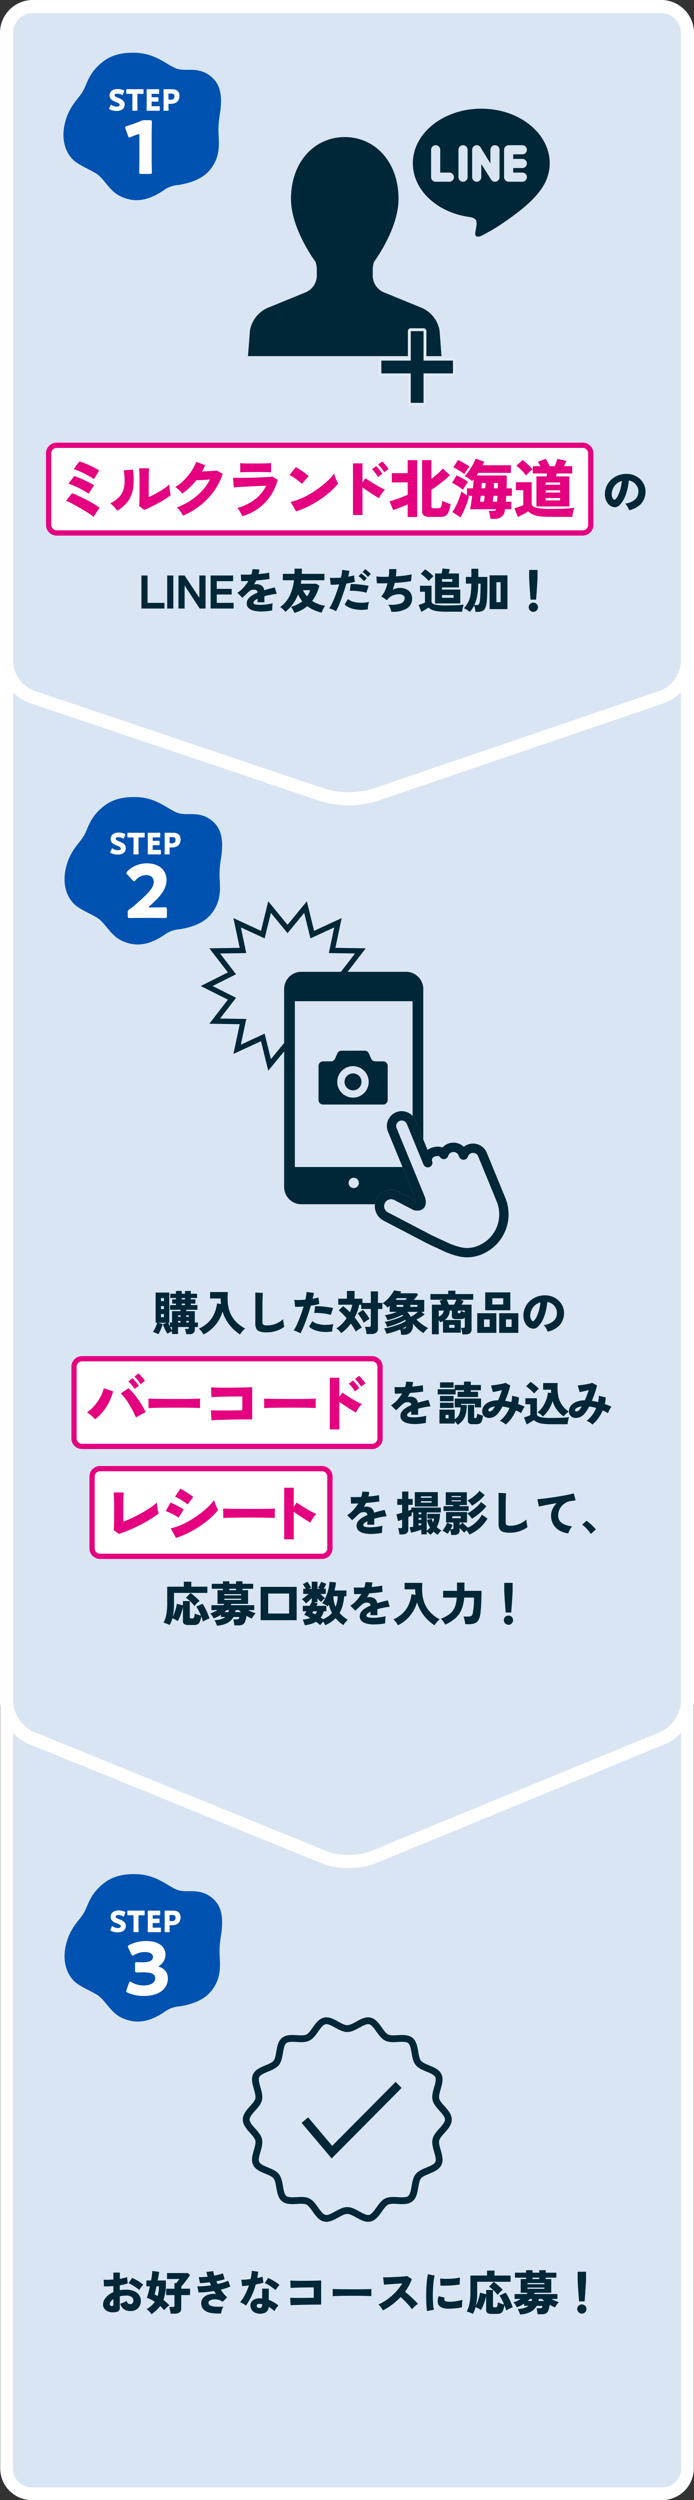 <svg id="グループ_35" data-name="グループ 35" xmlns="http://www.w3.org/2000/svg" xmlns:xlink="http://www.w3.org/1999/xlink" width="265.008" height="953.74" viewBox="0 0 265.008 953.74">
  <rect x="0" y="0" width="265.008" height="953.74" fill="#333333" stroke="none"/>
  <defs>
    <clipPath id="clip-path">
      <rect id="長方形_34" data-name="長方形 34" width="265.008" height="953.74" fill="none"/>
    </clipPath>
  </defs>
  <g id="グループ_34" data-name="グループ 34" clip-path="url(#clip-path)">
    <path id="長方形_27" data-name="長方形 27" d="M9.674,0H250.326A9.674,9.674,0,0,1,260,9.674V386.657a9.673,9.673,0,0,1-9.673,9.673H9.674A9.674,9.674,0,0,1,0,386.656V9.674A9.674,9.674,0,0,1,9.674,0Z" transform="translate(2.504 554.992)" fill="#d9e5f3"/>
    <path id="長方形_28" data-name="長方形 28" d="M9.674,0H250.326A9.674,9.674,0,0,1,260,9.674V386.657a9.673,9.673,0,0,1-9.673,9.673H9.674A9.674,9.674,0,0,1,0,386.656V9.674A9.674,9.674,0,0,1,9.674,0Z" transform="translate(2.504 554.992)" fill="none" stroke="#fff" stroke-linecap="round" stroke-linejoin="round" stroke-width="4.837"/>
    <path id="パス_381" data-name="パス 381" d="M252.489,160.64A10.045,10.045,0,0,1,262.5,170.655V649.121c0,5.508-4.168,11.73-9.262,13.826L142.456,708.525c-5.094,2.1-13.436,2.111-18.538.034L11.78,662.912c-5.1-2.077-9.276-8.283-9.276-13.791V170.655A10.045,10.045,0,0,1,12.519,160.64Z" fill="#d9e5f3"/>
    <path id="パス_382" data-name="パス 382" d="M252.489,160.64A10.045,10.045,0,0,1,262.5,170.655V649.121c0,5.508-4.168,11.73-9.262,13.826L142.456,708.525c-5.094,2.1-13.436,2.111-18.538.034L11.78,662.912c-5.1-2.077-9.276-8.283-9.276-13.791V170.655A10.045,10.045,0,0,1,12.519,160.64Z" fill="none" stroke="#fff" stroke-linecap="round" stroke-linejoin="round" stroke-width="5.008"/>
    <path id="パス_383" data-name="パス 383" d="M252.489,2.5A10.045,10.045,0,0,1,262.5,12.518V252.563a14.993,14.993,0,0,1-9.48,13.244L142.675,303.386a34.622,34.622,0,0,1-18.972.031L11.995,265.776A14.932,14.932,0,0,1,2.5,252.563V12.518A10.045,10.045,0,0,1,12.519,2.5Z" fill="#d9e5f3"/>
    <path id="パス_384" data-name="パス 384" d="M252.489,2.5A10.045,10.045,0,0,1,262.5,12.518V252.563a14.993,14.993,0,0,1-9.48,13.244L142.675,303.386a34.622,34.622,0,0,1-18.972.031L11.995,265.776A14.932,14.932,0,0,1,2.5,252.563V12.518A10.045,10.045,0,0,1,12.519,2.5Z" fill="none" stroke="#fff" stroke-linecap="round" stroke-linejoin="round" stroke-width="5.008"/>
    <path id="パス_385" data-name="パス 385" d="M28.224,61.229c-2.158-1.878-4.989-6.314-3.658-13.217s4.861-9.744,6.777-12.7,2.239-7.355,7.967-11.789c3.837-2.97,8.2-3.5,12.372-3.393,7.644.2,11.812,4.5,15.536,5.963s8.4-1.048,13.459,3.187c3.747,3.135,3.961,7.526,3.565,12.147-.172,2.01-1.055,5.149-.767,10.167.2,3.455.265,6.993-1.451,10.358-2.007,3.936-5.4,7.214-13.79,8.594a10.964,10.964,0,0,0-5.271,1.72c-6.572,4.654-11.709,4.974-16.642,2.77-4.712-2.1-6.39-6.938-9.837-8.987-2.749-1.635-6.13-2.965-8.26-4.818" fill="#0052b1"/>
    <path id="パス_386" data-name="パス 386" d="M47.62,39.805c0,1.582-1.137,2.517-3.119,2.517a5.844,5.844,0,0,1-2.6-.612c-.155-.09-.222-.145-.222-.245a.581.581,0,0,1,.067-.223l.5-1.081c.067-.145.111-.223.179-.223a.506.506,0,0,1,.222.112,3.555,3.555,0,0,0,1.972.624c.668,0,1.08-.257,1.08-.68,0-.49-.68-.779-1.593-1.125-1.047-.4-2.262-1.013-2.262-2.45,0-1.571,1.238-2.462,3.142-2.462a5.424,5.424,0,0,1,2.217.479c.156.078.233.134.233.234a.654.654,0,0,1-.055.212l-.456,1.18c-.068.156-.112.234-.19.234a.429.429,0,0,1-.212-.1,3.54,3.54,0,0,0-1.716-.479c-.768,0-1.046.29-1.046.624,0,.412.59.679,1.281.946,1.191.468,2.573,1.048,2.573,2.518" fill="#fff"/>
    <path id="パス_387" data-name="パス 387" d="M52.46,40.016c0,.59.034,1.872.034,1.949,0,.234-.067.279-.323.279H50.856c-.255,0-.322-.045-.322-.279,0-.077.032-1.359.032-1.949V36.129c0-.279-.055-.335-.334-.335H50c-.4,0-1.427.023-1.505.023-.234,0-.278-.067-.278-.323V34.335c0-.256.044-.323.278-.323.078,0,1.2.023,1.727.023h2.584c.523,0,1.648-.023,1.726-.023.235,0,.28.067.28.323v1.159c0,.256-.045.323-.28.323-.078,0-1.1-.023-1.5-.023h-.233c-.279,0-.335.056-.335.335Z" fill="#fff"/>
    <path id="パス_388" data-name="パス 388" d="M59.005,40.539c.524,0,1.649-.021,1.727-.021.234,0,.279.066.279.323v1.1c0,.256-.045.323-.279.323-.078,0-1.2-.021-1.727-.021H57.869c-.512,0-1.492.021-1.57.021-.234,0-.313-.078-.313-.312,0-.078.035-1.313.035-1.9v-3.82c0-.591-.035-1.827-.035-1.9,0-.233.079-.311.313-.311.078,0,1.058.021,1.57.021h.892c.523,0,1.648-.021,1.726-.021.234,0,.279.066.279.323v1.146c0,.256-.045.323-.279.323-.078,0-1.2-.021-1.726-.021h-.546c-.278,0-.335.055-.335.333v.68c0,.256.045.3.3.3H58.5c.523,0,1.648-.021,1.727-.021.234,0,.278.067.278.322v1.058c0,.256-.044.323-.278.323-.079,0-1.2-.021-1.727-.021h-.323c-.256,0-.3.044-.3.3v1.148c0,.277.057.333.335.333Z" fill="#fff"/>
    <path id="パス_389" data-name="パス 389" d="M62.756,42.244c-.256,0-.324-.045-.324-.279,0-.077.035-1.359.035-1.949V36.229c0-.59-.035-1.827-.035-1.9,0-.234.079-.312.313-.312.078,0,1.058.023,1.57.023h1.459c1.7,0,2.752.846,2.752,2.528,0,1.805-1.058,3.041-3.253,3.041h-.612c-.278,0-.335.056-.335.334,0,.68.034,1.95.034,2.027,0,.234-.067.279-.323.279Zm1.57-4.556c0,.279.057.334.335.334h.6a1.2,1.2,0,0,0,1.358-1.281c0-.668-.345-1.047-1.17-1.047h-.79c-.278,0-.335.056-.335.334Z" fill="#fff"/>
    <path id="パス_390" data-name="パス 390" d="M57.91,60.789c0,1.474.084,4.676.084,4.87,0,.585-.168.695-.808.695H53.958c-.64,0-.808-.11-.808-.695,0-.194.084-3.4.084-4.87V51.883c0-.5-.084-.7-.334-.7a1.281,1.281,0,0,0-.445.11c-.946.335-1.781.669-2.533,1a1.241,1.241,0,0,1-.529.167c-.251,0-.362-.195-.5-.612L47.918,49.1a1.5,1.5,0,0,1-.112-.529c0-.25.168-.362.641-.5a49.68,49.68,0,0,0,5.26-1.893,3.7,3.7,0,0,1,1.642-.334h1.837c.64,0,.808.112.808.7,0,.195-.084,3.4-.084,4.87Z" fill="#fff"/>
    <path id="パス_391" data-name="パス 391" d="M28.646,345.173c-2.158-1.878-4.989-6.314-3.658-13.217s4.861-9.744,6.777-12.7S34,311.9,39.732,307.465c3.837-2.97,8.205-3.5,12.372-3.393,7.644.2,11.812,4.505,15.536,5.963s8.4-1.048,13.459,3.187c3.747,3.135,3.961,7.526,3.565,12.147-.172,2.01-1.055,5.149-.767,10.167.2,3.455.265,6.993-1.451,10.357-2.007,3.937-5.4,7.215-13.79,8.6a10.964,10.964,0,0,0-5.271,1.72c-6.572,4.654-11.709,4.974-16.641,2.77-4.713-2.105-6.391-6.938-9.838-8.987-2.749-1.635-6.13-2.965-8.26-4.818" fill="#0052b1"/>
    <path id="パス_392" data-name="パス 392" d="M48.042,323.485c0,1.59-1.137,2.531-3.119,2.531a5.817,5.817,0,0,1-2.6-.615c-.155-.09-.222-.146-.222-.247a.59.59,0,0,1,.067-.224l.5-1.087c.067-.145.111-.224.179-.224a.5.5,0,0,1,.222.113,3.543,3.543,0,0,0,1.972.627c.668,0,1.08-.258,1.08-.684,0-.492-.68-.783-1.593-1.131-1.047-.4-2.262-1.019-2.262-2.464,0-1.579,1.238-2.475,3.142-2.475a5.391,5.391,0,0,1,2.217.482c.156.078.233.134.233.235a.652.652,0,0,1-.055.213l-.456,1.187c-.068.157-.112.235-.19.235a.439.439,0,0,1-.212-.1,3.521,3.521,0,0,0-1.716-.482c-.768,0-1.046.291-1.046.627,0,.414.59.683,1.281.952,1.191.47,2.573,1.053,2.573,2.531" fill="#fff"/>
    <path id="パス_393" data-name="パス 393" d="M52.882,323.7c0,.594.034,1.882.034,1.96,0,.235-.067.28-.323.28H51.278c-.255,0-.323-.045-.323-.28,0-.078.033-1.366.033-1.96v-3.909c0-.28-.055-.336-.334-.336h-.233c-.4,0-1.426.023-1.5.023-.234,0-.278-.068-.278-.325v-1.165c0-.258.044-.325.278-.325.078,0,1.2.023,1.727.023h2.584c.523,0,1.648-.023,1.726-.023.235,0,.279.067.279.325v1.165c0,.257-.044.325-.279.325-.078,0-1.1-.023-1.5-.023h-.233c-.279,0-.335.056-.335.336Z" fill="#fff"/>
    <path id="パス_394" data-name="パス 394" d="M59.427,324.224c.524,0,1.649-.022,1.727-.022.234,0,.279.067.279.324v1.109c0,.258-.045.325-.279.325-.078,0-1.2-.022-1.727-.022H58.291c-.512,0-1.492.022-1.57.022-.234,0-.313-.078-.313-.314,0-.078.035-1.321.035-1.915V319.89c0-.594-.035-1.837-.035-1.916,0-.235.079-.313.313-.313.078,0,1.058.022,1.57.022h.892c.523,0,1.648-.022,1.726-.022.234,0,.279.067.279.325v1.154c0,.257-.045.324-.279.324-.078,0-1.2-.022-1.726-.022h-.546c-.278,0-.335.056-.335.336v.683c0,.258.045.3.3.3h.323c.523,0,1.648-.022,1.727-.022.234,0,.278.067.278.325v1.064c0,.257-.044.324-.278.324-.079,0-1.2-.022-1.727-.022H58.6c-.256,0-.3.045-.3.3v1.154c0,.28.057.336.335.336Z" fill="#fff"/>
    <path id="パス_395" data-name="パス 395" d="M63.178,325.938c-.256,0-.324-.045-.324-.28,0-.078.035-1.366.035-1.96V319.89c0-.594-.035-1.837-.035-1.915,0-.236.079-.314.313-.314.078,0,1.058.023,1.57.023H66.2c1.7,0,2.752.851,2.752,2.542,0,1.814-1.058,3.057-3.253,3.057h-.612c-.278,0-.335.056-.335.336,0,.684.034,1.961.034,2.039,0,.235-.067.28-.323.28Zm1.57-4.581c0,.28.057.336.335.336h.6a1.2,1.2,0,0,0,1.358-1.288c0-.672-.345-1.053-1.17-1.053h-.79c-.278,0-.335.056-.335.336Z" fill="#fff"/>
    <path id="パス_396" data-name="パス 396" d="M58.385,346.175c1.447,0,4.453-.056,4.647-.056.585,0,.7.168.7.812V349.4c0,.644-.112.812-.7.812-.194,0-3.2-.056-4.647-.056H54.406c-1.476,0-4.733.056-4.927.056-.585,0-.7-.168-.7-.812v-1.205a1.19,1.19,0,0,1,.7-1.317c.556-.392,1-.728,1.53-1.177,5.316-4.538,7.71-6.975,7.71-9.273,0-1.54-1-2.6-3.006-2.6a5.421,5.421,0,0,0-3.952,1.961c-.25.28-.39.42-.557.42s-.306-.14-.556-.392l-2.06-2.213a.973.973,0,0,1-.334-.616c0-.168.111-.336.362-.589a10.565,10.565,0,0,1,7.459-3.053c4.788,0,7.514,2.745,7.514,6.331,0,3.726-2.866,6.836-6.484,9.974-.223.2-.307.308-.307.392s.168.14.5.14Z" fill="#fff"/>
    <path id="パス_397" data-name="パス 397" d="M28.646,756.072c-2.158-1.878-4.989-6.314-3.658-13.217s4.861-9.744,6.777-12.7S34,722.8,39.732,718.364c3.837-2.97,8.205-3.5,12.372-3.393,7.644.2,11.812,4.505,15.536,5.963s8.4-1.048,13.459,3.187c3.747,3.135,3.961,7.526,3.565,12.147-.172,2.01-1.055,5.149-.767,10.167.2,3.455.265,6.993-1.451,10.358-2.007,3.936-5.4,7.214-13.79,8.594a10.964,10.964,0,0,0-5.271,1.72c-6.572,4.654-11.709,4.974-16.641,2.77-4.713-2.105-6.391-6.938-9.838-8.987-2.749-1.635-6.13-2.965-8.26-4.818" fill="#0052b1"/>
    <path id="パス_398" data-name="パス 398" d="M48.04,734.647c0,1.582-1.137,2.517-3.119,2.517a5.844,5.844,0,0,1-2.6-.612c-.155-.09-.222-.145-.222-.245a.581.581,0,0,1,.067-.223l.5-1.081c.067-.145.111-.222.179-.222a.5.5,0,0,1,.222.111,3.555,3.555,0,0,0,1.972.624c.668,0,1.08-.257,1.08-.68,0-.49-.68-.779-1.593-1.125-1.047-.4-2.262-1.013-2.262-2.45,0-1.571,1.238-2.462,3.142-2.462a5.424,5.424,0,0,1,2.217.479c.156.078.233.134.233.234a.654.654,0,0,1-.055.212l-.456,1.18c-.068.156-.112.234-.19.234a.43.43,0,0,1-.212-.1,3.539,3.539,0,0,0-1.716-.479c-.768,0-1.046.29-1.046.624,0,.412.59.679,1.281.946,1.191.468,2.573,1.047,2.573,2.518" fill="#fff"/>
    <path id="パス_399" data-name="パス 399" d="M52.88,734.859c0,.59.034,1.872.034,1.949,0,.234-.067.279-.323.279H51.276c-.255,0-.323-.045-.323-.279,0-.077.033-1.359.033-1.949v-3.887c0-.279-.055-.335-.334-.335h-.233c-.4,0-1.426.023-1.5.023-.234,0-.278-.067-.278-.323v-1.159c0-.256.044-.323.278-.323.078,0,1.2.023,1.727.023h2.584c.523,0,1.648-.023,1.726-.023.235,0,.279.067.279.323v1.159c0,.256-.044.323-.279.323-.078,0-1.1-.023-1.5-.023h-.233c-.279,0-.335.056-.335.335Z" fill="#fff"/>
    <path id="パス_400" data-name="パス 400" d="M59.425,735.382c.524,0,1.649-.022,1.727-.022.234,0,.279.067.279.323v1.1c0,.256-.045.323-.279.323-.078,0-1.2-.022-1.727-.022H58.289c-.512,0-1.492.022-1.57.022-.234,0-.313-.078-.313-.312,0-.078.035-1.314.035-1.9v-3.821c0-.59-.035-1.826-.035-1.9,0-.234.079-.312.313-.312.078,0,1.058.022,1.57.022h.892c.523,0,1.648-.022,1.726-.022.234,0,.279.067.279.323v1.147c0,.256-.045.323-.279.323-.078,0-1.2-.022-1.726-.022h-.546c-.278,0-.335.055-.335.334v.679c0,.257.045.3.3.3h.323c.523,0,1.648-.022,1.727-.022.234,0,.278.067.278.323V733.3c0,.256-.044.323-.278.323-.079,0-1.2-.022-1.727-.022H58.6c-.256,0-.3.045-.3.3v1.147c0,.278.057.334.335.334Z" fill="#fff"/>
    <path id="パス_401" data-name="パス 401" d="M63.176,737.087c-.256,0-.324-.045-.324-.279,0-.077.035-1.359.035-1.949v-3.787c0-.59-.035-1.827-.035-1.905,0-.234.079-.312.313-.312.078,0,1.058.023,1.57.023h1.459c1.7,0,2.752.846,2.752,2.528,0,1.8-1.058,3.041-3.253,3.041h-.612c-.278,0-.335.056-.335.334,0,.68.034,1.95.034,2.027,0,.234-.067.279-.323.279Zm1.57-4.556c0,.279.057.334.335.334h.6a1.2,1.2,0,0,0,1.358-1.281c0-.668-.345-1.047-1.17-1.047h-.79c-.278,0-.335.056-.335.334Z" fill="#fff"/>
    <path id="パス_402" data-name="パス 402" d="M60.583,750.12c0,.111.083.167.417.278a4.386,4.386,0,0,1,3.09,4.426c0,3.089-2.394,6.6-9.185,6.6a14.219,14.219,0,0,1-6.094-1.225c-.418-.2-.585-.362-.585-.64a1.379,1.379,0,0,1,.111-.5l.891-2.533c.139-.389.251-.584.445-.584a1.068,1.068,0,0,1,.528.25,9.323,9.323,0,0,0,4.787,1.225c2.617,0,4.287-1.141,4.287-2.7,0-1.753-1.531-2.31-4.815-2.31-.779,0-1.864.056-2.227.056-.585,0-.668-.167-.668-.835v-2.254c0-.668.083-.835.668-.835.363,0,1.253.055,1.921.055,2.978,0,4.258-.64,4.258-2.087,0-1.141-1.2-1.837-3.144-1.837a7.873,7.873,0,0,0-4.065,1.141,1.134,1.134,0,0,1-.557.251c-.194,0-.334-.167-.5-.557l-1.141-2.394a1.477,1.477,0,0,1-.167-.556c0-.251.167-.39.557-.585a13.747,13.747,0,0,1,6.4-1.5c5.288,0,7.376,2.533,7.376,5.094a4.964,4.964,0,0,1-2.227,4.258c-.222.139-.362.223-.362.306" fill="#fff"/>
    <path id="パス_403" data-name="パス 403" d="M54.005,232.147v-12.6h2.34v10.44h6.462v2.16Z" fill="#002737"/>
    <rect id="長方形_29" data-name="長方形 29" width="2.34" height="12.6" transform="translate(63.851 219.547)" fill="#002737"/>
    <path id="パス_404" data-name="パス 404" d="M68.153,232.147v-12.6h2.34l5.634,8.514v-8.514h2.358v12.6H76.253l-5.76-8.8v8.8Z" fill="#002737"/>
    <path id="パス_405" data-name="パス 405" d="M80.429,232.147v-12.6h8.586v2.16H82.769v2.934h5.706v2.16H82.769v3.186h6.444v2.16Z" fill="#002737"/>
    <path id="パス_406" data-name="パス 406" d="M99.779,233.281a11.969,11.969,0,0,1-2.835-.306,4.406,4.406,0,0,1-1.989-.99,2.359,2.359,0,0,1-.738-1.818,2.772,2.772,0,0,1,.522-1.638,5.257,5.257,0,0,1,1.449-1.341,13.348,13.348,0,0,1,2.133-1.107v-.09a.892.892,0,0,0-.3-.72,1.263,1.263,0,0,0-.728-.288,2.767,2.767,0,0,0-1.36.144,4.241,4.241,0,0,0-1.323.972q-.216.2-.612.576t-.8.756l-.657.612-1.908-1.908a10.792,10.792,0,0,0,2.3-1.935,16.187,16.187,0,0,0,1.926-2.565q-1.908.092-2.772.054l-.108-2.52q.63.054,1.7.054t2.3-.054a8.261,8.261,0,0,0,.432-2.052l2.628.144q-.036.432-.108.864a7.469,7.469,0,0,1-.2.864q1.278-.09,2.367-.234a12.707,12.707,0,0,0,1.665-.306l.144,2.43q-.5.09-1.314.189t-1.773.189q-.963.091-1.989.18-.18.4-.4.774c-.143.252-.294.5-.45.738a4.468,4.468,0,0,1,.972-.108,3.469,3.469,0,0,1,1.881.513,2.529,2.529,0,0,1,1.053,1.809q.972-.306,1.989-.567t2.043-.513l.756,2.448q-1.3.144-2.493.387t-2.223.531v2.3H98.34v-1.332a5.25,5.25,0,0,0-1.135.729,1,1,0,0,0-.414.693c0,.372.217.615.648.729a9.605,9.605,0,0,0,2.178.171,13.669,13.669,0,0,0,1.467-.09q.837-.09,1.656-.225a12.1,12.1,0,0,0,1.377-.3c-.036.216-.069.5-.1.855s-.052.7-.063,1.044-.012.615,0,.819a16.613,16.613,0,0,1-2.025.315q-1.161.117-2.151.117" fill="#002737"/>
    <path id="パス_407" data-name="パス 407" d="M112.433,233.821q-.2-.468-.549-1.152a5.566,5.566,0,0,0-.765-1.152,14.056,14.056,0,0,0,2.331-.9,11,11,0,0,0,1.971-1.242,14.277,14.277,0,0,1-.855-1.224,12.636,12.636,0,0,1-.747-1.386,15.383,15.383,0,0,1-4.842,6.642,11.513,11.513,0,0,0-.927-1,5.36,5.36,0,0,0-1.071-.819,11.267,11.267,0,0,0,3.636-4.338,18.778,18.778,0,0,0,1.656-5.9H108v-2.43h4.446c.012-.324.02-.651.027-.981s0-.663-.01-1h2.809q0,.5-.009,1.008c-.007.336-.015.66-.027.972h8.64v2.43h-8.838a6.273,6.273,0,0,1-.072.675q-.054.333-.09.657h5.868l1.206.738a16.157,16.157,0,0,1-2.737,5.832,12.4,12.4,0,0,0,4.915,1.854,10.861,10.861,0,0,0-.738,1.269,10.1,10.1,0,0,0-.576,1.341,17.932,17.932,0,0,1-2.871-.963,12.4,12.4,0,0,1-2.6-1.521,12.181,12.181,0,0,1-2.25,1.53,13.862,13.862,0,0,1-2.664,1.062m4.806-6.3a7.856,7.856,0,0,0,1.187-2.376h-2.717a9.676,9.676,0,0,0,.693,1.26,10.407,10.407,0,0,0,.837,1.116" fill="#002737"/>
    <path id="パス_408" data-name="パス 408" d="M128.308,233.173a8.818,8.818,0,0,0-.792-.423q-.466-.225-.944-.4a6.715,6.715,0,0,0-.873-.27,12.123,12.123,0,0,0,.972-1.656q.5-1.008,1.008-2.25t.972-2.583q.468-1.341.864-2.655-.991.09-1.845.126a10.231,10.231,0,0,1-1.395-.018l-.288-2.646a13.632,13.632,0,0,0,1.845.072q1.125-.018,2.367-.144.2-.882.315-1.629a10.842,10.842,0,0,0,.135-1.305l2.79.378q-.072.468-.2,1.026t-.27,1.188a15.114,15.114,0,0,0,2.2-.5l.342,2.466a12.018,12.018,0,0,1-1.4.351q-.855.171-1.846.315-.413,1.44-.908,2.943t-1.017,2.925q-.522,1.422-1.044,2.637t-.991,2.061m12.151-.738a13.948,13.948,0,0,1-2.835.207,13.4,13.4,0,0,1-2.556-.315A8.805,8.805,0,0,1,133,231.6a4.278,4.278,0,0,1-1.377-1.053l1.26-2.034a4.9,4.9,0,0,0,1.863.99,10.445,10.445,0,0,0,2.781.432,14.931,14.931,0,0,0,3.4-.306,6.727,6.727,0,0,0-.261.891,8.714,8.714,0,0,0-.171,1.026,5.954,5.954,0,0,0-.036.891m-.558-6.3a10.3,10.3,0,0,0-1.368-.351q-.792-.153-1.674-.252t-1.728-.144a14.926,14.926,0,0,0-1.548-.009l.342-2.574c.444-.012.968,0,1.575.027s1.233.081,1.881.153,1.269.15,1.863.234,1.106.174,1.539.27Zm-.918-4.428a7.938,7.938,0,0,0-1-1.035,12.174,12.174,0,0,0-1.071-.855l1.026-1.08q.27.18.684.522t.81.711a8.7,8.7,0,0,1,.63.639Zm1.512-1.6a7.261,7.261,0,0,0-.99-1.044,12,12,0,0,0-1.062-.846l1.026-1.08q.27.18.684.522t.81.7a5.846,5.846,0,0,1,.612.63Z" fill="#002737"/>
    <path id="パス_409" data-name="パス 409" d="M149.422,233.354a4.639,4.639,0,0,0-.234-.883,8.086,8.086,0,0,0-.441-1.007,4.08,4.08,0,0,0-.549-.829,10.836,10.836,0,0,0,4.7-.395,2.151,2.151,0,0,0,1.638-2,1.338,1.338,0,0,0-.576-1.117,2.5,2.5,0,0,0-1.53-.431,6.749,6.749,0,0,0-2.2.369,4.882,4.882,0,0,0-1.926,1.233q-.126.18-.27.36a3.752,3.752,0,0,1-.288.323l-2.16-1.493a7.068,7.068,0,0,0,1.431-2.179,17.046,17.046,0,0,0,.945-2.807q-2.43.09-4.068,0l-.162-2.61a14.134,14.134,0,0,0,1.98.153q1.242.025,2.718-.027.09-.794.135-1.548t.027-1.369h2.772q0,.6-.054,1.306t-.144,1.485q1.26-.09,2.421-.208t2.1-.269a10.8,10.8,0,0,0,1.494-.333l-.2,2.592q-.684.144-1.674.279t-2.169.243q-1.179.108-2.421.18a24.676,24.676,0,0,1-.738,2.61,7.264,7.264,0,0,1,1.35-.523,5.086,5.086,0,0,1,1.332-.18,5.821,5.821,0,0,1,2.447.487,3.84,3.84,0,0,1,1.657,1.386,3.8,3.8,0,0,1,.593,2.142,4.308,4.308,0,0,1-2.078,3.878,10.154,10.154,0,0,1-5.859,1.18" fill="#002737"/>
    <path id="パス_410" data-name="パス 410" d="M160.889,233.407l-1.044-2.61q.324-.106.8-.278t.937-.352q.458-.179.692-.288v-4.14h-1.89v-2.285h4.392v6.029q0,.793,1.3,1.135a17.358,17.358,0,0,0,4.051.341q2.429,0,4.184-.071a21,21,0,0,0,2.745-.253,6.38,6.38,0,0,0-.234.775q-.126.5-.216,1.034a7.573,7.573,0,0,0-.107.909h-6.372a22.25,22.25,0,0,1-3.214-.189,7.383,7.383,0,0,1-2.016-.549,4.4,4.4,0,0,1-1.251-.846c-.228.157-.507.336-.837.541s-.663.4-1,.593-.642.361-.918.5m2.844-11.754a10.279,10.279,0,0,0-.864-.908q-.54-.515-1.125-1.018a10.026,10.026,0,0,0-1.089-.828l1.675-1.692a6.382,6.382,0,0,1,.755.514c.289.222.588.459.9.711s.6.5.873.755.489.468.657.648c-.156.121-.35.291-.585.514s-.459.449-.675.683a7.917,7.917,0,0,0-.522.621m2.394,8.551V218.773h2.5q.108-.432.207-1c.066-.378.111-.68.135-.909l2.772.27c-.035.193-.1.445-.18.757s-.174.606-.269.881h3.959V224.1h-6.48v.81h6.984V230.2Zm2.646-8.281h3.942v-1.008h-3.942Zm0,6.12H173.2v-1.026h-4.428Z" fill="#002737"/>
    <path id="パス_411" data-name="パス 411" d="M179.393,233.443a8.716,8.716,0,0,0-1-.737,9.075,9.075,0,0,0-1.233-.667,12.2,12.2,0,0,0,1.359-1.845,8.709,8.709,0,0,0,.864-2,13.383,13.383,0,0,0,.45-2.421q.135-1.35.153-3.131H177.9V220.1h2.106v-3.131h2.628V220.1h3.456v2.539q0,2.23-.045,3.923t-.189,2.916a7.753,7.753,0,0,1-.567,2.457,2.246,2.246,0,0,1-1.143,1.17,4.964,4.964,0,0,1-1.926.315h-.666a9.816,9.816,0,0,0-.18-1.215,8.122,8.122,0,0,0-.324-1.2,12.674,12.674,0,0,1-.747,1.268,10.209,10.209,0,0,1-.909,1.161m1.728-2.61H182a1.05,1.05,0,0,0,.864-.314,2.923,2.923,0,0,0,.378-1.324,14.756,14.756,0,0,0,.144-1.521q.054-.981.09-2.277t.036-2.753h-.9a28.435,28.435,0,0,1-.36,4.508,13.827,13.827,0,0,1-1.134,3.681m5.832-11.339h6.822v12.888h-6.822Zm2.61,10.241h1.6v-7.614h-1.6Z" fill="#002737"/>
    <path id="パス_412" data-name="パス 412" d="M203.657,233.408a1.783,1.783,0,0,1-1.764-1.764,1.658,1.658,0,0,1,.522-1.242,1.793,1.793,0,0,1,2.493,0,1.673,1.673,0,0,1,.513,1.242,1.711,1.711,0,0,1-.513,1.242,1.687,1.687,0,0,1-1.251.522m-1.044-4.662q-.072-.72-.145-1.674t-.143-1.989q-.072-1.035-.135-2.016t-.1-1.773q-.036-.792-.036-1.242v-2.628h3.2v2.628q0,.45-.036,1.242t-.1,1.773q-.063.981-.135,2.016t-.144,1.989q-.072.954-.144,1.674Z" fill="#002737"/>
    <path id="パス_413" data-name="パス 413" d="M44.069,882.056a5.911,5.911,0,0,1-2.5-.153,3.26,3.26,0,0,1-1.638-1.062,2.715,2.715,0,0,1-.576-1.737,4.1,4.1,0,0,1,1.035-2.592,7.606,7.606,0,0,1,2.907-2.106v-2.3q-.972.072-1.89.1t-1.71-.009l-.108-2.538a12.158,12.158,0,0,0,1.629.045q.979-.027,2.079-.1v-2.646h2.448v2.358a12.478,12.478,0,0,0,2.789-.648l.235,2.412a16.036,16.036,0,0,1-3.024.72v1.872q.576-.09,1.17-.144t1.242-.054a7.368,7.368,0,0,1,3.087.576,4.436,4.436,0,0,1,1.89,1.53,3.706,3.706,0,0,1,.639,2.106,3.882,3.882,0,0,1-1.071,2.871,4.028,4.028,0,0,1-2.979,1.071,3.985,3.985,0,0,1-2.4-.711,3.832,3.832,0,0,1-1.4-2.079,11.857,11.857,0,0,0,1.233-.459,5.96,5.96,0,0,0,1.161-.639q.395,1.242,1.386,1.242a1.067,1.067,0,0,0,.953-.423,1.664,1.664,0,0,0,.289-.963,1.687,1.687,0,0,0-.63-1.3,3.265,3.265,0,0,0-2.16-.558,10.555,10.555,0,0,0-1.251.072,8.827,8.827,0,0,0-1.161.216v4.338a1.692,1.692,0,0,1-.369,1.188,2.083,2.083,0,0,1-1.305.5m-1.53-2.358q.756.072.756-.432v-2.178a3.987,3.987,0,0,0-1.008.918,1.607,1.607,0,0,0-.36.954.884.884,0,0,0,.135.495.607.607,0,0,0,.477.243m10.638-6.066a9.253,9.253,0,0,0-.855-.7q-.513-.378-1.1-.756t-1.152-.693a7.617,7.617,0,0,0-1-.477l1.386-2a13.685,13.685,0,0,1,1.467.693q.783.423,1.512.909a9.87,9.87,0,0,1,1.251.972,6.994,6.994,0,0,0-.567.657c-.211.27-.4.534-.576.792a5.9,5.9,0,0,0-.369.6" fill="#002737"/>
    <path id="パス_414" data-name="パス 414" d="M57.821,882.83A5.863,5.863,0,0,0,57,881.759a5.065,5.065,0,0,0-1.035-.873,9.071,9.071,0,0,0,3.15-2.772,14.342,14.342,0,0,0-1.494-.882,12.345,12.345,0,0,0-1.548-.666,17.663,17.663,0,0,0,.6-1.953q.3-1.161.567-2.421H55.9V869.96h1.782q.216-1.17.342-2.142c.084-.648.132-1.145.144-1.494l2.628.378c-.06.385-.141.864-.243,1.44s-.213,1.182-.333,1.818h3.114v1.08a18.4,18.4,0,0,1-.918,6.354,16.763,16.763,0,0,1,2.268,2.07,5.144,5.144,0,0,0-.657.495q-.387.333-.765.7c-.252.246-.463.459-.63.639a11.221,11.221,0,0,0-1.458-1.6,12.177,12.177,0,0,1-1.458,1.62,16.811,16.811,0,0,1-1.89,1.512M60.2,875.9a12.6,12.6,0,0,0,.5-3.708h-.936q-.234,1.044-.423,1.9a11.984,11.984,0,0,1-.315,1.215q.27.126.567.27c.2.1.4.205.6.324m4.95,6.714a7.591,7.591,0,0,0-.1-.828q-.081-.486-.2-.963a4.879,4.879,0,0,0-.243-.765h1.35a.919.919,0,0,0,.513-.108.525.525,0,0,0,.153-.45v-3.96H63.455v-2.43h3.168v-2.142h.72q.27-.36.63-.846t.522-.72H63.779v-2.268h7.938l.846.774q-.36.576-.945,1.377t-1.224,1.6q-.639.8-1.179,1.395v.828h3.348v2.43H69.215V880.6a1.806,1.806,0,0,1-.63,1.539,3.111,3.111,0,0,1-1.89.477Z" fill="#002737"/>
    <path id="パス_415" data-name="パス 415" d="M84.443,882.542a16.412,16.412,0,0,1-4.059-.216,5,5,0,0,1-2.619-1.26,3.357,3.357,0,0,1-.918-2.484,2.9,2.9,0,0,1,.738-1.989,4.316,4.316,0,0,1,2.007-1.233,7.308,7.308,0,0,1,2.853-.252q-.18-.288-.351-.567t-.351-.567q-1.6.288-3.168.432a26.17,26.17,0,0,1-2.754.126l-.468-2.34a18.581,18.581,0,0,0,2.394-.054q1.386-.108,2.843-.342-.126-.288-.251-.567t-.252-.567q-1.044.126-2.007.216t-1.7.09l-.486-2.286a23.141,23.141,0,0,0,3.4-.162,10.2,10.2,0,0,1-.289-.981q-.106-.459-.179-.819l2.61-.324a6.727,6.727,0,0,0,.135.783c.065.294.153.609.261.945q.953-.2,1.818-.423a11.65,11.65,0,0,0,1.476-.477l.648,2.268q-.594.2-1.4.4t-1.746.378q.108.252.234.522t.252.522q1.223-.27,2.277-.594a10.807,10.807,0,0,0,1.719-.666l.846,2.2a11.788,11.788,0,0,1-1.629.648q-.945.306-2.026.558a20.114,20.114,0,0,0,1.189,1.638,8.489,8.489,0,0,0,1.26,1.278l-1.692,1.71a5.31,5.31,0,0,0-1.882-.81,5.139,5.139,0,0,0-1.772-.081,3.117,3.117,0,0,0-1.305.45.944.944,0,0,0-.5.783,1.165,1.165,0,0,0,.729,1.1,5.335,5.335,0,0,0,2.025.432,23.024,23.024,0,0,0,2.97-.054,5.181,5.181,0,0,0-.414.837,8.15,8.15,0,0,0-.324.981,4.293,4.293,0,0,0-.144.828" fill="#002737"/>
    <path id="パス_416" data-name="パス 416" d="M93.93,879.536a7.792,7.792,0,0,0-1.026-.675,10.412,10.412,0,0,0-1.224-.6,16.071,16.071,0,0,0,1.935-2.961,23.162,23.162,0,0,0,1.431-3.447q-.828.108-1.494.171t-1.08.1l-.324-2.43a13.843,13.843,0,0,0,1.539-.063q.945-.081,2.007-.207.179-.828.3-1.62t.153-1.53l2.448.342q-.072.612-.162,1.215t-.2,1.179q.576-.108,1.089-.234t.945-.252l.324,2.3a13.386,13.386,0,0,1-1.324.342q-.763.162-1.61.306a26.187,26.187,0,0,1-1.557,4.311,24.125,24.125,0,0,1-2.169,3.753m4.932,3.078a4.016,4.016,0,0,1-1.728-.495,2.883,2.883,0,0,1-1.125-1.125,3.189,3.189,0,0,1-.387-1.566,2.412,2.412,0,0,1,.477-1.413,2.888,2.888,0,0,1,1.305-.954,4.817,4.817,0,0,1,2-.279,4.5,4.5,0,0,1,.7.054v-3.762h2.52v4.3a11,11,0,0,1,1.917.9,16.1,16.1,0,0,1,1.791,1.242,4.443,4.443,0,0,0-.567.612,9.363,9.363,0,0,0-.558.792,7.121,7.121,0,0,0-.423.756q-.5-.468-1.053-.9a10.426,10.426,0,0,0-1.125-.774,2.671,2.671,0,0,1-1.071,2.1,4.3,4.3,0,0,1-2.673.513m.2-2.178a.974.974,0,0,0,.81-.3,1.879,1.879,0,0,0,.234-1.107V879l-.459-.072a2.9,2.9,0,0,0-.459-.036,1.527,1.527,0,0,0-.837.135.6.6,0,0,0-.333.531.761.761,0,0,0,.261.63,1.127,1.127,0,0,0,.783.252m6.1-6.8a8.709,8.709,0,0,0-.8-.684q-.513-.4-1.1-.8t-1.161-.729a6.058,6.058,0,0,0-1.008-.468l1.278-1.944a10.616,10.616,0,0,1,1.071.495q.6.315,1.224.693t1.161.756a7.8,7.8,0,0,1,.882.7Z" fill="#002737"/>
    <path id="パス_417" data-name="パス 417" d="M110.975,879.41l-.162-2.844q.612.036,1.656.045t2.314.009q1.268,0,2.573-.018l2.457-.036v-3.96q-.738,0-1.683.009l-1.97.018q-1.028.009-2.017.036t-1.817.063c-.553.024-1.008.048-1.369.072L110.868,870q.575.036,1.5.063t2.06.036q1.134.009,2.331-.009l2.322-.036q1.125-.018,2.052-.045l1.5-.045v9.2q-1.674,0-3.42.018t-3.339.054q-1.591.036-2.871.081t-2.034.1" fill="#002737"/>
    <path id="パス_418" data-name="パス 418" d="M127.049,875.954q.018-.324.009-.846t-.009-1.044q0-.522-.019-.846c.168.012.535.027,1.1.045s1.254.03,2.069.036l2.656.018q1.431.009,2.871.009t2.709-.009q1.268-.009,2.169-.036c.6-.018,1.008-.039,1.224-.063q-.018.288-.027.819t0,1.053q.009.522.009.828c-.277-.012-.7-.027-1.279-.045s-1.253-.033-2.033-.045-1.614-.018-2.5-.018h-2.682q-1.35,0-2.583.018t-2.187.045c-.637.018-1.134.045-1.494.081" fill="#002737"/>
    <path id="パス_419" data-name="パス 419" d="M146.237,881.372q-.324-.522-.773-1.17a5.35,5.35,0,0,0-.973-1.08,17.792,17.792,0,0,0,2.646-1.431,21.214,21.214,0,0,0,2.511-1.917,22.262,22.262,0,0,0,2.205-2.25,16.738,16.738,0,0,0,1.728-2.43l-1.962.117c-.7.042-1.374.087-2.033.135s-1.255.093-1.783.135-.924.075-1.188.1l-.306-2.826q.468.018,1.395,0t2.061-.063q1.134-.045,2.268-.108t2.053-.144q.917-.081,1.367-.171l1.8,1.17a17.47,17.47,0,0,1-1.108,2.493,20.587,20.587,0,0,1-1.485,2.349q.648.5,1.35,1.116t1.386,1.251q.684.639,1.26,1.224a13.885,13.885,0,0,1,.936,1.035,8.865,8.865,0,0,0-1.179.918q-.567.522-1.089,1.1a16.967,16.967,0,0,0-1.215-1.5q-.747-.837-1.575-1.674t-1.566-1.467a25.437,25.437,0,0,1-3.231,2.889,24.007,24.007,0,0,1-3.5,2.205" fill="#002737"/>
    <path id="パス_420" data-name="パス 420" d="M163.067,881.624q-.126-.773-.207-1.881t-.108-2.412q-.027-1.3,0-2.682t.108-2.7q.081-1.323.216-2.448a16.6,16.6,0,0,1,.333-1.935l2.592.54a9.694,9.694,0,0,0-.36,1.692q-.144,1.044-.234,2.3t-.117,2.574q-.027,1.323.009,2.565t.135,2.259a10.62,10.62,0,0,0,.261,1.629Zm8.19-.9a5.96,5.96,0,0,1-2.862-.576,2.32,2.32,0,0,1-1.224-1.782,5.244,5.244,0,0,1,.342-2.412l2.3.558a1.472,1.472,0,0,0-.144.846q.18.72,2.088.72a13.588,13.588,0,0,0,1.665-.108q.873-.108,1.7-.27c.551-.108,1.044-.216,1.476-.324q-.054.342-.108.846t-.072,1.026q-.018.522,0,.918a13.345,13.345,0,0,1-1.728.342q-.936.126-1.836.171t-1.6.045m-3.06-8.8-.126-2.718a13.079,13.079,0,0,0,1.719.126q1.017.018,2.115-.027t2.088-.171a11.887,11.887,0,0,0,1.638-.306l-.108,2.664q-.72.145-1.692.243t-2.007.153q-1.035.054-1.989.063t-1.638-.027" fill="#002737"/>
    <path id="パス_421" data-name="パス 421" d="M180.545,882.7a7.131,7.131,0,0,0-.764-.36q-.441-.18-.865-.324a5.333,5.333,0,0,0-.711-.2,10.431,10.431,0,0,0,1.08-3.114,22.289,22.289,0,0,0,.342-4.158v-6.462h6.355V866.2h2.844v1.89h6.137v2.376H182.219v4.122a26.579,26.579,0,0,1-.126,2.691,20.485,20.485,0,0,1-.359,2.3,14.129,14.129,0,0,0,.683-1.593q.324-.891.559-1.791a13.278,13.278,0,0,0,.323-1.584l2.34.612V873.6h2.61v6.156a.422.422,0,0,0,.126.351.642.642,0,0,0,.4.1h.414a.653.653,0,0,0,.692-.423,6.5,6.5,0,0,0,.243-1.467q.252.126.675.288t.882.3c.307.09.579.165.819.225q-.395-.972-.864-1.872a14.655,14.655,0,0,0-.9-1.53l2.376-1.134a12.229,12.229,0,0,1,.747,1.215q.387.712.756,1.5t.674,1.548q.308.756.5,1.35a9.727,9.727,0,0,0-1.259.522,11.286,11.286,0,0,0-1.225.684q-.126-.468-.306-.972t-.378-1.008a9.61,9.61,0,0,1-.54,2.007,1.926,1.926,0,0,1-.828.99,3.08,3.08,0,0,1-1.439.279H187.8a3.034,3.034,0,0,1-1.674-.342,1.331,1.331,0,0,1-.486-1.17v-5.346a15.929,15.929,0,0,1-.5,1.908q-.324.99-.711,1.9a11.5,11.5,0,0,1-.8,1.575,5.928,5.928,0,0,0-1-.63,11.042,11.042,0,0,0-1.035-.468,9.567,9.567,0,0,1-1.044,2.574m9.468-7.218a10.52,10.52,0,0,0-.882-1.071q-.538-.583-1.161-1.143a9.35,9.35,0,0,0-1.215-.936l1.765-1.836q.5.342,1.125.855t1.241,1.08a13.548,13.548,0,0,1,1.09,1.107,6.811,6.811,0,0,0-.73.585c-.257.234-.495.471-.711.711a6.765,6.765,0,0,0-.522.648" fill="#002737"/>
    <path id="パス_422" data-name="パス 422" d="M198.582,882.938a8.18,8.18,0,0,0-.36-1.026,7.231,7.231,0,0,0-.54-1.044,11.649,11.649,0,0,0,2.546-.414,4.661,4.661,0,0,0,1.612-.81h-1.693V878.8a12.033,12.033,0,0,1-1.367.8,10.3,10.3,0,0,1-1.423.585,5.105,5.105,0,0,0-.359-.657q-.234-.369-.495-.711a5.5,5.5,0,0,0-.459-.54,8.678,8.678,0,0,0,1.394-.5,10.483,10.483,0,0,0,1.377-.756h-2.321v-1.872h4.554c.072-.084.143-.168.216-.252s.137-.168.2-.252h-2.628v-5.22h2.07v-.54h-4.266v-1.89H200.9v-.954h2.447v.954h2.557v-.954h2.466v.954h4.086v1.89h-4.086v.54H210.5v5.22h-6.355a2.475,2.475,0,0,1-.126.252,2.54,2.54,0,0,1-.162.252h9v1.872H210.57a13.848,13.848,0,0,0,2.844,1.206,6.949,6.949,0,0,0-.819.963,5.432,5.432,0,0,0-.621,1.053,7.48,7.48,0,0,1-.972-.414q-.541-.27-1.116-.612a8.172,8.172,0,0,1-.532,2.277,2.025,2.025,0,0,1-.963,1.071,3.787,3.787,0,0,1-1.6.288h-1.512c-.012-.18-.043-.423-.091-.729s-.1-.6-.152-.891a3.006,3.006,0,0,0-.189-.666H206.1a1.2,1.2,0,0,0,.775-.18,1.306,1.306,0,0,0,.288-.738h-2.214a5.871,5.871,0,0,1-2.35,2.286,9.4,9.4,0,0,1-4.022,1.008m2.862-11.538h6.443v-.468h-6.443Zm0,1.728h6.443v-.468h-6.443Zm.035,4.662h1.513a2.408,2.408,0,0,0,.116-.378q.047-.2.081-.4h-.863q-.2.2-.4.387t-.442.387m1.872-8.37h2.557v-.54h-2.557Zm2.269,8.37h2.2q-.232-.2-.449-.4t-.4-.378h-1.206a2.9,2.9,0,0,1-.063.387c-.03.126-.058.255-.081.387" fill="#002737"/>
    <path id="パス_423" data-name="パス 423" d="M222.179,882.614a1.783,1.783,0,0,1-1.764-1.764,1.658,1.658,0,0,1,.522-1.242,1.793,1.793,0,0,1,2.493,0,1.673,1.673,0,0,1,.513,1.242,1.711,1.711,0,0,1-.513,1.242,1.687,1.687,0,0,1-1.251.522m-1.044-4.662q-.072-.72-.145-1.674t-.143-1.989q-.072-1.035-.135-2.016t-.1-1.773q-.036-.792-.036-1.242V866.63h3.2v2.628q0,.45-.036,1.242t-.1,1.773q-.063.981-.135,2.016t-.144,1.989q-.072.954-.144,1.674Z" fill="#002737"/>
    <path id="パス_424" data-name="パス 424" d="M21.637,169.872h200.89a3.06,3.06,0,0,1,3.06,3.06V200.26a3.06,3.06,0,0,1-3.06,3.061H21.637a3.06,3.06,0,0,1-3.06-3.061V172.932a3.06,3.06,0,0,1,3.06-3.06" fill="#fff"/>
    <path id="長方形_30" data-name="長方形 30" d="M3.06,0H203.95a3.06,3.06,0,0,1,3.06,3.06V30.388a3.061,3.061,0,0,1-3.061,3.061H3.06A3.06,3.06,0,0,1,0,30.389V3.06A3.06,3.06,0,0,1,3.06,0Z" transform="translate(18.577 169.872)" fill="none" stroke="#e4007f" stroke-miterlimit="10" stroke-width="2"/>
    <path id="パス_425" data-name="パス 425" d="M35.74,197.164a13.494,13.494,0,0,0-1.476-1.091q-1-.66-2.243-1.417t-2.557-1.487q-1.308-.732-2.424-1.3a14.475,14.475,0,0,0-1.836-.8l2.3-2.928q.816.312,1.92.8t2.328,1.091q1.224.6,2.4,1.248t2.184,1.273a19.01,19.01,0,0,1,1.681,1.151Zm-1.92-8.807a9.449,9.449,0,0,0-1.152-.78q-.744-.444-1.644-.924t-1.835-.912c-.624-.288-1.206-.54-1.741-.757a12.31,12.31,0,0,0-1.332-.467l2.232-2.9q.792.241,1.836.661t2.136.935q1.094.516,2.052,1.021a16.371,16.371,0,0,1,1.56.912Zm2.016-5.568a9.673,9.673,0,0,0-1.152-.781q-.744-.442-1.656-.923t-1.836-.913q-.924-.431-1.728-.755a12.691,12.691,0,0,0-1.332-.469l2.232-2.927q.792.24,1.825.648t2.111.912c.721.336,1.4.672,2.028,1.008a17.052,17.052,0,0,1,1.548.911Z" fill="#e4007f"/>
    <path id="パス_426" data-name="パス 426" d="M44.741,194.836a9.328,9.328,0,0,0-1.176-1.476,14.488,14.488,0,0,0-1.441-1.332,12.607,12.607,0,0,0,3.228-2.268,7.182,7.182,0,0,0,1.7-2.712,10.509,10.509,0,0,0,.528-3.372,31.421,31.421,0,0,0-.3-4.248l3.456-.288a25.518,25.518,0,0,1,.143,6.744,11.8,11.8,0,0,1-1.859,5.124,12.754,12.754,0,0,1-4.284,3.828m10.319-.312-1.943-1.512a11.324,11.324,0,0,0,.107-1.476q.036-1.116.048-2.808t.013-3.756q0-2.544-.048-4.02t-.12-2.292h3.815q-.072.624-.107,2.3t-.036,3.816v4.848q1.006-.432,2.147-1.032t2.244-1.26q1.1-.658,2.017-1.32a14.33,14.33,0,0,0,1.487-1.212q0,.6.072,1.428t.193,1.56a7.659,7.659,0,0,0,.239,1.092,21.663,21.663,0,0,1-2.088,1.488q-1.272.818-2.735,1.608t-2.857,1.464q-1.39.672-2.448,1.08" fill="#e4007f"/>
    <path id="パス_427" data-name="パス 427" d="M69.892,196.732a10.636,10.636,0,0,0-.636-1.08A13.755,13.755,0,0,0,68.4,194.5a8.006,8.006,0,0,0-.865-.912,25.727,25.727,0,0,0,5.245-2.652,23.552,23.552,0,0,0,4.3-3.624,19.253,19.253,0,0,0,3.084-4.38q-.984.072-2,.132t-1.86.1q-.84.036-1.345.036a26.1,26.1,0,0,1-2.5,2.748,24.582,24.582,0,0,1-2.808,2.316,9.2,9.2,0,0,0-.756-.816q-.468-.454-.984-.912a6.905,6.905,0,0,0-1-.744,16.011,16.011,0,0,0,3.324-2.58,22.565,22.565,0,0,0,2.8-3.4,16.852,16.852,0,0,0,1.872-3.6l3.408,1.224q-.24.6-.528,1.212t-.625,1.188q1.009-.024,2.089-.072t2.028-.12q.948-.072,1.476-.144l2.28,1.248A23.274,23.274,0,0,1,81.7,187.36a27.357,27.357,0,0,1-5.22,5.448,28.934,28.934,0,0,1-6.588,3.924" fill="#e4007f"/>
    <path id="パス_428" data-name="パス 428" d="M92.524,196.925q-.192-.432-.491-1.008t-.66-1.152a6.38,6.38,0,0,0-.745-.984,19.5,19.5,0,0,0,6.756-3.288,14.986,14.986,0,0,0,4.285-5.208q-1.3.048-2.833.12l-3.083.144q-1.549.072-2.9.144t-2.315.144q-.961.072-1.273.12l-.263-3.7q.7.024,1.836.036t2.567-.012q1.428-.024,2.965-.06t2.987-.1q1.452-.06,2.676-.132t1.992-.168l1.992,1.2a19.244,19.244,0,0,1-13.488,13.9m-.792-16.7v-3.552a21.193,21.193,0,0,0,2.232.12q1.512.024,3.768.024,2.184,0,3.685-.048t2.1-.1v3.552a16.879,16.879,0,0,0-2.028-.12q-1.4-.024-3.756-.024-1.248,0-2.472.012t-2.172.036a10.341,10.341,0,0,0-1.356.1" fill="#e4007f"/>
    <path id="パス_429" data-name="パス 429" d="M115.3,184.589a9.327,9.327,0,0,0-.911-.828q-.576-.468-1.272-.96t-1.368-.924a11.027,11.027,0,0,0-1.176-.672l2.4-3q.7.384,1.619.984t1.813,1.248a12.528,12.528,0,0,1,1.44,1.2Zm-2.255,10.488L111,191.429a17.694,17.694,0,0,0,3.624-1.116,31.619,31.619,0,0,0,3.851-1.944,38.853,38.853,0,0,0,3.7-2.472,35.479,35.479,0,0,0,3.169-2.676,16.841,16.841,0,0,0,2.244-2.568,11,11,0,0,0,.384,1.26q.262.732.576,1.416c.208.456.39.828.551,1.116a23.973,23.973,0,0,1-2.963,3.108,36.712,36.712,0,0,1-3.9,3.012,39.345,39.345,0,0,1-4.476,2.6,32.169,32.169,0,0,1-4.716,1.908" fill="#e4007f"/>
    <path id="パス_430" data-name="パス 430" d="M134.788,196.469v-19.7h3.624v7.32l1.153-1.656q.574.408,1.547,1.044t2.088,1.3q1.118.66,2.136,1.212a12.754,12.754,0,0,0,1.692.792,8.2,8.2,0,0,0-.839.948,13.25,13.25,0,0,0-.84,1.212,9.979,9.979,0,0,0-.6,1.1q-.526-.288-1.332-.78t-1.7-1.08q-.9-.588-1.764-1.176t-1.536-1.092v10.56Zm9.576-14.5a12.2,12.2,0,0,0-1.091-1.6,14.037,14.037,0,0,0-1.212-1.356l1.584-1.2a10.08,10.08,0,0,1,.779.84q.47.552.912,1.116a9.109,9.109,0,0,1,.685.972Zm2.352-1.8a11.442,11.442,0,0,0-1.092-1.584,14.457,14.457,0,0,0-1.212-1.344l1.584-1.2a10.929,10.929,0,0,1,.781.828q.467.54.912,1.1a9.047,9.047,0,0,1,.683.972Z" fill="#e4007f"/>
    <path id="パス_431" data-name="パス 431" d="M155.668,197.236v-4.824q-.864.384-1.884.8t-1.98.78q-.96.36-1.656.6l-1.392-3.336q.6-.168,1.5-.456t1.908-.648q1.008-.36,1.932-.732t1.572-.66v-4.728H149.62v-3.528h6.048V175.54h3.648v21.7Zm8.3-.048a3.569,3.569,0,0,1-2.063-.5,2.016,2.016,0,0,1-.721-1.776V175.54h3.553v7.128q1.271-.96,2.46-2.016a16.653,16.653,0,0,0,1.883-1.92l2.736,2.544q-.864.864-2.088,1.884t-2.531,1.98q-1.311.96-2.46,1.68v6.288a.806.806,0,0,0,.191.624,1.078,1.078,0,0,0,.7.168h1.7a1.414,1.414,0,0,0,.792-.192,1.429,1.429,0,0,0,.468-.816,14.05,14.05,0,0,0,.348-1.9,5.237,5.237,0,0,0,.876.492,11.363,11.363,0,0,0,1.236.492c.432.144.784.249,1.056.312a19.63,19.63,0,0,1-.792,2.94,3,3,0,0,1-1.092,1.512,3.384,3.384,0,0,1-1.859.444Z" fill="#e4007f"/>
    <path id="パス_432" data-name="パス 432" d="M176.788,186.844a9.493,9.493,0,0,0-1.152-.888q-.744-.5-1.56-.984a11.463,11.463,0,0,0-1.464-.744l1.729-2.88q1.128.528,2.315,1.176a15.034,15.034,0,0,1,2.076,1.344q-.48.6-1.056,1.464a13.053,13.053,0,0,0-.888,1.512m10.488,11.088a7.844,7.844,0,0,0-.132-.984q-.108-.576-.24-1.128a4.866,4.866,0,0,0-.3-.912h1.512a2.506,2.506,0,0,0,.948-.12.783.783,0,0,0,.372-.528H179.5q.214-1.056.42-2.364t.372-2.748h-1.657l.241.144q.118.072.216.144-.338,1.248-.865,2.7t-1.152,2.82q-.624,1.368-1.224,2.4l-3.1-2.016a20.184,20.184,0,0,0,1.4-2.448q.684-1.392,1.224-2.832a23.542,23.542,0,0,0,.829-2.616,5.816,5.816,0,0,0,.9.744q.612.432,1.212.792v-2.688h2.28q.1-.912.168-1.788t.1-1.668a4.265,4.265,0,0,1-.3.36q-.156.168-.324.336a11.085,11.085,0,0,0-1.319-1.044,6.379,6.379,0,0,0-1.513-.8,17.515,17.515,0,0,0,1.524-1.86,24.376,24.376,0,0,0,1.548-2.424,14.225,14.225,0,0,0,1.105-2.436l3.263,1.152a13.82,13.82,0,0,1-.576,1.368H195.1v2.9H182.669q-.17.264-.337.5t-.336.5h11.52q0,2.592-.072,4.9h2.017v2.856H193.3c-.017.4-.037.789-.061,1.164s-.052.74-.084,1.092h2.088v2.856h-2.4q-.024.216-.06.4t-.06.324a3.358,3.358,0,0,1-1.332,2.268,4.677,4.677,0,0,1-2.652.684Zm-9.983-17.04a9.222,9.222,0,0,0-1.164-.888q-.756-.5-1.573-.972a12.658,12.658,0,0,0-1.463-.732l1.775-2.808a13.427,13.427,0,0,1,1.524.732q.852.468,1.632.948a13.319,13.319,0,0,1,1.236.84q-.264.312-.66.852t-.756,1.1q-.36.564-.551.924m6.023,10.512H184.8c.048-.3.1-.648.144-1.032s.088-.792.12-1.224H183.58q-.072.648-.132,1.224c-.04.384-.084.729-.132,1.032m.528-5.112h1.464c.033-.384.056-.748.073-1.092s.023-.66.023-.948h-1.439q-.025.384-.048.9c-.017.345-.041.724-.073,1.14m4.32,5.112H189.8q.047-.5.1-1.08c.033-.384.056-.776.073-1.176H188.4q-.048.648-.107,1.224c-.04.384-.084.729-.133,1.032m.408-5.112h1.536q0-.552.012-1.068c.008-.344.013-.668.013-.972H188.62q0,.48-.012,1t-.036,1.044" fill="#e4007f"/>
    <path id="パス_433" data-name="パス 433" d="M197.765,197.237l-1.32-3.336q.432-.144,1.1-.348t1.321-.445a5.728,5.728,0,0,0,.96-.431v-5.664h-2.808v-3.048h6v8.183q0,1.058,1.691,1.525a22.067,22.067,0,0,0,5.365.468q3.24,0,5.58-.108a29.336,29.336,0,0,0,3.66-.348,9.18,9.18,0,0,0-.313,1c-.111.424-.208.86-.288,1.308a9.116,9.116,0,0,0-.143,1.175h-8.5a28.39,28.39,0,0,1-4.224-.251,8.957,8.957,0,0,1-2.568-.732,6.144,6.144,0,0,1-1.608-1.128,11.963,11.963,0,0,1-1.176.744q-.72.406-1.453.78t-1.283.66m3.12-15.817a10.619,10.619,0,0,0-1.045-1.319q-.634-.7-1.332-1.344a11.933,11.933,0,0,0-1.319-1.08l2.352-2.184a10.244,10.244,0,0,1,1.308,1.007q.73.649,1.428,1.345a13.121,13.121,0,0,1,1.1,1.224,7.261,7.261,0,0,0-.827.648q-.492.432-.948.9a10.478,10.478,0,0,0-.72.8m3.96,11.785V181.732h3.864q.048-.262.108-.564c.04-.2.067-.379.084-.54h-5.448v-2.783h2.88q-.241-.48-.493-.925c-.168-.295-.315-.539-.443-.732l2.976-1.151q.312.456.768,1.295t.768,1.513h1.944q.264-.624.552-1.44t.431-1.368l3.457.815q-.408.913-.936,1.993H218.5v2.783h-5.953c-.015.161-.04.341-.071.54s-.064.389-.1.564H217.4v11.473Zm3.528-8.28h5.5v-.864h-5.5Zm0,2.976h5.5v-.864h-5.5Zm0,3h5.5v-.912h-5.5Z" fill="#e4007f"/>
    <path id="パス_434" data-name="パス 434" d="M240.217,194.644a3.342,3.342,0,0,0-.314-.837,9.062,9.062,0,0,0-.559-.945,3.518,3.518,0,0,0-.638-.738,6.95,6.95,0,0,0,3.761-1.548,3.926,3.926,0,0,0,1.3-2.772,4.074,4.074,0,0,0-.432-2.178,4.441,4.441,0,0,0-3.222-2.322,25.309,25.309,0,0,1-.531,3.3,17.065,17.065,0,0,1-1.072,3.222,9.453,9.453,0,0,1-1.691,2.6,2.949,2.949,0,0,1-1.6,1.035,3,3,0,0,1-1.6-.225,3.661,3.661,0,0,1-1.441-1.089,5.154,5.154,0,0,1-.926-1.764,6.214,6.214,0,0,1-.261-2.151,7.647,7.647,0,0,1,.8-3.1,7.564,7.564,0,0,1,1.9-2.4,8.23,8.23,0,0,1,2.727-1.512,8.858,8.858,0,0,1,3.285-.423,7.463,7.463,0,0,1,2.718.639,7.131,7.131,0,0,1,2.205,1.539,6.743,6.743,0,0,1,1.449,2.25,6.975,6.975,0,0,1-1.386,7.083,8.813,8.813,0,0,1-4.465,2.331m-5.237-4.158A5.445,5.445,0,0,0,236.1,188.8a14.672,14.672,0,0,0,.873-2.5,17.5,17.5,0,0,0,.485-2.835,5.409,5.409,0,0,0-1.97,1.035,5.117,5.117,0,0,0-1.341,1.7,5.67,5.67,0,0,0-.559,2.178,3.133,3.133,0,0,0,.154,1.224,2.2,2.2,0,0,0,.548.864.436.436,0,0,0,.685.018" fill="#002737"/>
    <path id="パス_435" data-name="パス 435" d="M60.457,508.986a8.678,8.678,0,0,0-1.036-.505,9.3,9.3,0,0,0-1.053-.378,7.7,7.7,0,0,0,.648-1.044q.324-.61.594-1.269a10.285,10.285,0,0,0,.414-1.178H59.43v-11.52h5.22v11.52h-.378a8.748,8.748,0,0,0,.576,1.4v-1.495h.846v-4.337h3.24v-.522h-4V497.88h2.25V497.3H65.749v-1.6h1.439v-.522H65.01v-1.639h2.178v-1.062H69.4v1.062h1.242v-1.062h2.214v1.062h2.395v1.639H72.858v.522h1.765v1.6H72.858v.576h2.52v1.782H71.13v.522h3.258v4.337h1.188v1.728H74.388v.918a1.717,1.717,0,0,1-.5,1.377,2.461,2.461,0,0,1-1.611.424h-1.17a6.128,6.128,0,0,0-.18-1.035,7.536,7.536,0,0,0-.305-.963h.881a.879.879,0,0,0,.451-.09c.1-.06.143-.2.143-.414v-.217H67.98v2.664H65.694V507.87q-.414.179-.9.432c-.324.168-.606.329-.846.486a12.005,12.005,0,0,1-.666-1.1,13.806,13.806,0,0,1-.621-1.3c-.186-.451-.339-.867-.459-1.251l1.423-.522H60.457l1.655.5a12.33,12.33,0,0,1-.4,1.277q-.262.7-.585,1.387a10.449,10.449,0,0,1-.666,1.206m1.007-12.636H62.6V495.2H61.464Zm0,3.042H62.6V498.24H61.464Zm0,3.114H62.6v-1.224H61.464Zm4.23,4.968v-1.225h-.737c.119.228.242.448.368.658s.249.4.369.567m2.286-5.112h.954v-.576H67.98Zm0,2.159h.954v-.594H67.98ZM69.4,495.7h1.242v-.522H69.4Zm0,2.178h1.242V497.3H69.4Zm1.728,4.482H72.1v-.576H71.13Zm0,2.159H72.1v-.594H71.13Z" fill="#002737"/>
    <path id="パス_436" data-name="パス 436" d="M77.7,509.076a8.021,8.021,0,0,0-.783-1.2,7.353,7.353,0,0,0-.981-1.035,12.078,12.078,0,0,0,3.672-2.466,10.6,10.6,0,0,0,2.223-3.276,14.063,14.063,0,0,0,1.035-3.87l1.53.252q-.072-.522-.1-1.044t-.028-1.08H80.221v-2.466h6.8A22.1,22.1,0,0,0,87,497.106a13.108,13.108,0,0,0,.909,3.753,10.828,10.828,0,0,0,2.115,3.258,14,14,0,0,0,3.61,2.709,5.82,5.82,0,0,0-1.08,1.017,14.675,14.675,0,0,0-.937,1.233,17.514,17.514,0,0,1-2.709-2.214,15.925,15.925,0,0,1-2.3-2.916,15.5,15.5,0,0,1-1.629-3.618,13.968,13.968,0,0,1-1.566,3.546,14.068,14.068,0,0,1-5.706,5.2" fill="#002737"/>
    <path id="パス_437" data-name="パス 437" d="M101.8,508.284a8.408,8.408,0,0,1-2.5-.306,2.346,2.346,0,0,1-1.377-1.026,3.882,3.882,0,0,1-.423-1.962V493.074l2.88.162c-.023.216-.048.561-.071,1.035s-.043.975-.055,1.5q-.018.666-.026,1.476t-.01,1.782v5.4a1.021,1.021,0,0,0,.4.945,2.727,2.727,0,0,0,1.349.243,8.686,8.686,0,0,0,3.411-.657,10.333,10.333,0,0,0,2.764-1.7c.012.3.038.639.08,1.017s.1.738.162,1.08.123.609.171.8a10.662,10.662,0,0,1-3.032,1.539,11.68,11.68,0,0,1-3.718.585" fill="#002737"/>
    <path id="パス_438" data-name="パス 438" d="M114.726,508.643a8.954,8.954,0,0,0-.792-.423c-.311-.15-.627-.285-.944-.4a6.715,6.715,0,0,0-.873-.27,12.165,12.165,0,0,0,.972-1.656q.5-1.008,1.007-2.25t.973-2.583q.468-1.34.863-2.655-.99.09-1.844.126a10.221,10.221,0,0,1-1.395-.018l-.288-2.646a13.627,13.627,0,0,0,1.845.072q1.125-.018,2.367-.144.2-.88.314-1.629a11.026,11.026,0,0,0,.136-1.3l2.79.378c-.049.312-.114.654-.2,1.026s-.174.768-.271,1.188a15.135,15.135,0,0,0,2.2-.5l.341,2.466a11.939,11.939,0,0,1-1.394.351q-.855.171-1.846.315-.412,1.441-.908,2.943t-1.018,2.925q-.521,1.422-1.044,2.637a22.844,22.844,0,0,1-.99,2.061m12.151-.738a13.948,13.948,0,0,1-2.835.207,13.4,13.4,0,0,1-2.556-.315,8.789,8.789,0,0,1-2.07-.729,4.277,4.277,0,0,1-1.377-1.053l1.259-2.034a4.917,4.917,0,0,0,1.864.99,10.44,10.44,0,0,0,2.781.432,14.923,14.923,0,0,0,3.4-.306,6.893,6.893,0,0,0-.26.891,8.71,8.71,0,0,0-.171,1.026,5.952,5.952,0,0,0-.036.891m-.558-6.3a10.291,10.291,0,0,0-1.368-.351q-.792-.153-1.674-.252c-.589-.065-1.164-.114-1.729-.144a15.2,15.2,0,0,0-1.547-.009l.341-2.574c.445-.012.969,0,1.576.027s1.233.081,1.88.153,1.27.15,1.864.234,1.106.174,1.539.27Z" fill="#002737"/>
    <path id="パス_439" data-name="パス 439" d="M139.944,508.913c-.023-.24-.063-.537-.116-.891s-.12-.7-.2-1.035a4.23,4.23,0,0,0-.26-.81h1.511a1,1,0,0,0,.549-.117.543.543,0,0,0,.171-.477v-6.228h-3.653v-1.62h-.792a13.792,13.792,0,0,1-.649,2.448,18.852,18.852,0,0,1-1.08,2.43,29.547,29.547,0,0,1,2.737,3.87,5.474,5.474,0,0,0-.8.414c-.294.18-.575.366-.846.558a5.263,5.263,0,0,0-.657.54,20.87,20.87,0,0,0-1.89-3.06,18.07,18.07,0,0,1-1.718,1.989,14.132,14.132,0,0,1-1.972,1.647,6.908,6.908,0,0,0-.837-1,5.692,5.692,0,0,0-1.017-.819,11.132,11.132,0,0,0,2.08-1.62,13.42,13.42,0,0,0,1.844-2.25q-.719-.846-1.484-1.611t-1.522-1.413l1.693-1.566a21.077,21.077,0,0,1,2.573,2.3,14.3,14.3,0,0,0,.54-1.395,11.63,11.63,0,0,0,.378-1.467h-5.363v-2.3h3.311v-2.952h2.916v2.952H138.4v1.62h3.2v-4.41h2.718v4.41h1.71v2.3h-1.71v7.434a1.911,1.911,0,0,1-.656,1.629,3.3,3.3,0,0,1-1.99.495Zm-1.044-4.266a8.484,8.484,0,0,0-.575-1.116q-.4-.666-.856-1.341a9.638,9.638,0,0,0-.873-1.125l2-1.386q.488.522.963,1.143c.319.414.615.828.892,1.242a9.97,9.97,0,0,1,.666,1.143,8.108,8.108,0,0,0-1.144.621,7.728,7.728,0,0,0-1.071.819" fill="#002737"/>
    <path id="パス_440" data-name="パス 440" d="M153.192,509.2c-.024-.252-.069-.58-.135-.981a10.191,10.191,0,0,0-.224-1.054q-1.315.542-2.737.991a20.643,20.643,0,0,1-2.538.648,7.085,7.085,0,0,0-.378-1.062,4.665,4.665,0,0,0-.54-.955q.936-.143,2.043-.414t2.241-.638q1.134-.369,2.169-.81a12.518,12.518,0,0,0,1.827-.946q-.036-.124-.081-.252t-.1-.252a15.73,15.73,0,0,1-1.53.811q-.882.414-1.845.783t-1.89.656q-.927.29-1.665.451a5.259,5.259,0,0,0-.387-1.036,3.844,3.844,0,0,0-.548-.854q.719-.126,1.646-.36t1.908-.549q.982-.315,1.89-.675a13.972,13.972,0,0,0,1.594-.738,2.385,2.385,0,0,1-.145-.2c-.048-.071-.1-.137-.143-.2a25.588,25.588,0,0,1-2.764,1.206,21.42,21.42,0,0,1-2.925.864,6.029,6.029,0,0,0-.4-.99,5.245,5.245,0,0,0-.567-.919,17.845,17.845,0,0,0,2.242-.485,24.753,24.753,0,0,0,2.384-.792h-2.808v-2.287a8.512,8.512,0,0,1-.846.666,6.759,6.759,0,0,0-.854-.962,5.743,5.743,0,0,0-.982-.729,9.986,9.986,0,0,0,1.908-1.54,15.092,15.092,0,0,0,1.5-1.791,12.179,12.179,0,0,0,.963-1.547l2.754.45a6.706,6.706,0,0,1-.4.666h6.372l.413.522q-.342.486-.756,1.008t-.828.99h3.96v4.554h-1.079l1.206,1.025a18.04,18.04,0,0,1-1.539,1.054q-.784.477-1.576.873a22.208,22.208,0,0,0,2.242,1.854,16.2,16.2,0,0,0,2.258,1.4,5.476,5.476,0,0,0-.972.855,9.863,9.863,0,0,0-.846,1.054,14.065,14.065,0,0,1-2.088-1.566,16.151,16.151,0,0,1-1.944-2.089c.012.1.021.189.027.28s.009.183.009.279a3.776,3.776,0,0,1-.936,2.808,3.472,3.472,0,0,1-2.538.918Zm-2.16-13.3h3.8c.083-.1.171-.2.26-.316s.177-.23.261-.35h-3.78q-.126.18-.261.342c-.09.108-.183.215-.279.324m.4,2.663h2.538v-.774h-2.538Zm2.16,8.263h.36a1.7,1.7,0,0,0,.828-.171.855.855,0,0,0,.4-.621,12.158,12.158,0,0,1-1.584.792m3.258-4.464a11.285,11.285,0,0,0,1.386-.846q.684-.486,1.351-1.062h-4.1a8.706,8.706,0,0,1,1.368,1.908m-.162-3.8h2.664v-.774h-2.664Z" fill="#002737"/>
    <path id="パス_441" data-name="パス 441" d="M176.557,509.057a7.325,7.325,0,0,0-.1-.819c-.054-.317-.12-.633-.2-.945a4.289,4.289,0,0,0-.243-.738h.809a.926.926,0,0,0,.514-.107.532.532,0,0,0,.152-.451v-3.4a1.237,1.237,0,0,1-.692.495,4.283,4.283,0,0,1-1.108.117h-1.475a2.5,2.5,0,0,1-1.27-.242,1.011,1.011,0,0,1-.386-.927v-2.071h-.829a4.467,4.467,0,0,1-1.908,3.6h6.12v4.823h-6.786v-4.427c-.156.083-.324.165-.5.242s-.372.153-.576.225a4.518,4.518,0,0,0-.233-.44q-.146-.244-.307-.478V509h-2.609V497.717h3.582q-.164-.414-.343-.828c-.12-.276-.228-.5-.323-.666l1.475-.4h-4.967v-2.16h6.8v-1.278h2.737v1.278h6.822v2.16h-5l1.332.469c-.084.156-.194.363-.333.621s-.278.524-.423.8h3.78v9.343a1.823,1.823,0,0,1-.6,1.53,3.005,3.005,0,0,1-1.846.467Zm-9.019-6.8a3.534,3.534,0,0,0,1.3-.91,2.421,2.421,0,0,0,.612-1.377h-1.908Zm3.834-4.537h2.017c.143-.287.3-.606.459-.954s.3-.66.4-.936H170.6c.119.264.252.568.4.909s.271.669.378.981m.145,8.821h2.052v-1.116h-2.052Zm3.815-5.563a.54.54,0,0,0,.433-.135,1.932,1.932,0,0,0,.179-.764,6.016,6.016,0,0,0,.694.278c.294.1.578.2.854.279v-.666h-2.681v.631a.356.356,0,0,0,.107.3.75.75,0,0,0,.414.08" fill="#002737"/>
    <path id="パス_442" data-name="パス 442" d="M182.244,500.976h7.29v7.488h-7.29Zm2.574,5.22h2.16v-2.862h-2.16Zm.468-13.177h9.576v6.822h-9.576Zm2.7,4.626h4.176v-2.376h-4.176Zm2.645,3.331h7.29v7.488h-7.29Zm2.575,5.22h2.16v-2.862h-2.16Z" fill="#002737"/>
    <path id="パス_443" data-name="パス 443" d="M209.1,508.013a3.343,3.343,0,0,0-.314-.837,9.067,9.067,0,0,0-.559-.945,3.519,3.519,0,0,0-.638-.738,6.95,6.95,0,0,0,3.761-1.548,3.926,3.926,0,0,0,1.3-2.772,4.074,4.074,0,0,0-.432-2.178,4.441,4.441,0,0,0-3.222-2.322,25.312,25.312,0,0,1-.531,3.3,17.067,17.067,0,0,1-1.072,3.222,9.454,9.454,0,0,1-1.691,2.6,2.949,2.949,0,0,1-1.6,1.035,3,3,0,0,1-1.6-.225,3.66,3.66,0,0,1-1.441-1.089,5.154,5.154,0,0,1-.926-1.764,6.213,6.213,0,0,1-.261-2.151,7.647,7.647,0,0,1,.8-3.1,7.565,7.565,0,0,1,1.9-2.4,8.231,8.231,0,0,1,2.727-1.512,8.858,8.858,0,0,1,3.285-.423,7.463,7.463,0,0,1,2.718.639,7.131,7.131,0,0,1,2.205,1.539,6.743,6.743,0,0,1,1.449,2.25,6.975,6.975,0,0,1-1.386,7.083,8.813,8.813,0,0,1-4.465,2.331m-5.237-4.158a5.446,5.446,0,0,0,1.125-1.683,14.674,14.674,0,0,0,.873-2.5,17.5,17.5,0,0,0,.485-2.835,5.409,5.409,0,0,0-1.97,1.035,5.117,5.117,0,0,0-1.341,1.7,5.669,5.669,0,0,0-.559,2.178,3.132,3.132,0,0,0,.154,1.224,2.2,2.2,0,0,0,.548.864.436.436,0,0,0,.685.018" fill="#002737"/>
    <path id="パス_444" data-name="パス 444" d="M64.77,619.911a7.129,7.129,0,0,0-.764-.36q-.441-.18-.865-.324a5.343,5.343,0,0,0-.711-.2,10.43,10.43,0,0,0,1.08-3.114,22.288,22.288,0,0,0,.342-4.158v-6.462h6.355v-1.89h2.844v1.89h6.137v2.376H66.444v4.122a26.579,26.579,0,0,1-.126,2.691,20.487,20.487,0,0,1-.359,2.295,14.126,14.126,0,0,0,.683-1.593q.324-.891.559-1.791a13.28,13.28,0,0,0,.323-1.584l2.34.612V610.8h2.61v6.156a.422.422,0,0,0,.126.351.642.642,0,0,0,.4.1h.414a.653.653,0,0,0,.692-.423,6.5,6.5,0,0,0,.243-1.467q.252.126.675.288t.882.3c.307.09.579.165.819.225q-.395-.972-.864-1.872a14.651,14.651,0,0,0-.9-1.53l2.376-1.134a12.23,12.23,0,0,1,.747,1.215q.387.712.756,1.5t.674,1.548q.308.756.5,1.35a9.728,9.728,0,0,0-1.259.522,11.286,11.286,0,0,0-1.225.684q-.126-.468-.306-.972t-.378-1.008a9.61,9.61,0,0,1-.54,2.007,1.926,1.926,0,0,1-.828.99,3.081,3.081,0,0,1-1.439.279H72.024a3.034,3.034,0,0,1-1.674-.342,1.331,1.331,0,0,1-.486-1.17v-5.346a15.925,15.925,0,0,1-.5,1.908q-.324.99-.711,1.9a11.493,11.493,0,0,1-.8,1.575,5.933,5.933,0,0,0-1-.63,11.042,11.042,0,0,0-1.035-.468,9.567,9.567,0,0,1-1.044,2.574m9.468-7.218a10.528,10.528,0,0,0-.882-1.071q-.539-.584-1.161-1.143a9.338,9.338,0,0,0-1.215-.936l1.765-1.836q.5.342,1.125.855t1.241,1.08a13.537,13.537,0,0,1,1.09,1.107,6.811,6.811,0,0,0-.73.585c-.257.234-.5.471-.711.711a6.772,6.772,0,0,0-.522.648" fill="#002737"/>
    <path id="パス_445" data-name="パス 445" d="M82.806,620.146a8.074,8.074,0,0,0-.36-1.026,7.179,7.179,0,0,0-.54-1.044,11.584,11.584,0,0,0,2.546-.415,4.661,4.661,0,0,0,1.612-.809H84.371v-.847a11.748,11.748,0,0,1-1.367.8,10.314,10.314,0,0,1-1.423.586,5.039,5.039,0,0,0-.359-.658q-.234-.369-.5-.711a5.749,5.749,0,0,0-.459-.54,8.677,8.677,0,0,0,1.394-.5,10.482,10.482,0,0,0,1.377-.755H80.718v-1.872h4.554l.216-.253c.072-.083.137-.168.2-.251H83.058v-5.22h2.07v-.541H80.862V604.2h4.266v-.955h2.447v.955h2.557v-.955H92.6v.955h4.086v1.889H92.6v.541h2.124v5.22H88.367a2.451,2.451,0,0,1-.126.251,2.546,2.546,0,0,1-.162.253h9v1.872H94.794a13.9,13.9,0,0,0,2.844,1.206,6.936,6.936,0,0,0-.819.962,5.46,5.46,0,0,0-.621,1.053,7.5,7.5,0,0,1-.972-.414c-.361-.179-.733-.384-1.116-.612a8.19,8.19,0,0,1-.532,2.278,2.019,2.019,0,0,1-.963,1.07,3.771,3.771,0,0,1-1.6.289H89.5c-.012-.181-.043-.423-.091-.729s-.1-.6-.152-.892a2.994,2.994,0,0,0-.189-.665h1.259a1.2,1.2,0,0,0,.775-.18,1.31,1.31,0,0,0,.288-.738H89.178a5.884,5.884,0,0,1-2.35,2.286,9.417,9.417,0,0,1-4.022,1.008m2.862-11.539h6.443v-.468H85.668Zm0,1.729h6.443v-.469H85.668ZM85.7,615h1.513a2.4,2.4,0,0,0,.116-.377q.046-.2.081-.4H86.55q-.2.2-.405.387T85.7,615m1.872-8.369h2.557v-.541H87.575ZM89.844,615h2.195c-.155-.131-.305-.264-.449-.4s-.276-.258-.4-.378H89.988a2.946,2.946,0,0,1-.063.387c-.03.126-.058.255-.081.386" fill="#002737"/>
    <path id="パス_446" data-name="パス 446" d="M99.528,605.368H113.28v12.708H99.528Zm2.88,10.17H110.4v-7.632h-7.992Z" fill="#002737"/>
    <path id="パス_447" data-name="パス 447" d="M116.377,619.983c-.061-.192-.135-.426-.225-.7s-.187-.549-.288-.819a3.244,3.244,0,0,0-.3-.621,8.866,8.866,0,0,0,2.9-.612,20.208,20.208,0,0,0-2.321-1.242q.179-.234.4-.567c.151-.222.309-.465.478-.729h-1.4V612.6h2.628c.168-.3.321-.578.459-.837s.249-.483.333-.675v-1.458a15.632,15.632,0,0,1-1.108,1.107q-.6.551-1.106.927a5.565,5.565,0,0,0-.775-.9,6.214,6.214,0,0,0-.809-.684,6.663,6.663,0,0,0,.764-.513q.441-.333.928-.729t.9-.774H115.8v-1.98h.937a10.76,10.76,0,0,0-.54-.954c-.193-.3-.372-.558-.54-.774l1.71-.936c.155.192.33.429.521.711s.372.561.54.837.3.511.4.7c-.145.061-.285.124-.423.189s-.279.142-.423.225h1.062v-2.7h2.177v2.7h.991c-.144-.072-.283-.138-.414-.2s-.258-.114-.378-.162a10.482,10.482,0,0,0,.7-1.179,8.974,8.974,0,0,0,.486-1.125l1.962.774a8.115,8.115,0,0,1-.423.927c-.175.33-.351.651-.531.963h.792v1.98h-2.034c.276.3.569.591.882.873a7.294,7.294,0,0,0,.881.693,10.335,10.335,0,0,0-.773.693,6.848,6.848,0,0,0-.721.819,7.2,7.2,0,0,1-.737-.648c-.24-.24-.468-.491-.685-.756V611.2h-1.332l1.441.468c-.073.144-.148.295-.225.45s-.166.318-.262.486h3.781v2.088h-.991a6.583,6.583,0,0,1-.476,1.278,7.118,7.118,0,0,1-.675,1.1c.168.108.326.216.477.324l.423.306a9.457,9.457,0,0,0,1.925-1.062,8.339,8.339,0,0,0,1.477-1.35,13.448,13.448,0,0,1-1.225-3.15c-.071.121-.143.237-.216.351s-.143.225-.215.333a4.7,4.7,0,0,0-.981-.666,8.4,8.4,0,0,0-1.161-.5,9.483,9.483,0,0,0,1.106-1.755,17.087,17.087,0,0,0,.873-2.106,16.536,16.536,0,0,0,.594-2.223,13.5,13.5,0,0,0,.252-2.106l2.485.2c-.048.5-.121,1.015-.216,1.53s-.21,1.032-.342,1.548h4.554v2.2h-.865a19.232,19.232,0,0,1-.566,3.447,11.875,11.875,0,0,1-1.2,2.925,10.994,10.994,0,0,0,1.422,1.386,16.681,16.681,0,0,0,1.71,1.224c-.205.2-.423.435-.658.693s-.443.507-.63.747a3.874,3.874,0,0,0-.386.576,12.706,12.706,0,0,1-2.97-2.628,12.014,12.014,0,0,1-3.942,2.664q-.144-.306-.351-.657a8.177,8.177,0,0,0-.477-.711c-.193.216-.39.447-.594.693s-.372.465-.5.657c-.193-.18-.426-.381-.7-.6s-.576-.447-.9-.675a8.779,8.779,0,0,1-1.962.846,13.441,13.441,0,0,1-2.339.468m4.013-4.158a5.345,5.345,0,0,0,.666-1.134H119.6c-.071.108-.137.211-.2.306s-.114.186-.162.27l.566.261q.3.135.585.3m7.759-2.88a11.693,11.693,0,0,0,.566-1.926,13.791,13.791,0,0,0,.262-2.088H127.3a10.818,10.818,0,0,0,.235,2.115,9.757,9.757,0,0,0,.612,1.9" fill="#002737"/>
    <path id="パス_448" data-name="パス 448" d="M142.926,619.7a11.966,11.966,0,0,1-2.835-.306,4.406,4.406,0,0,1-1.989-.99,2.359,2.359,0,0,1-.738-1.818,2.772,2.772,0,0,1,.522-1.638,5.257,5.257,0,0,1,1.449-1.341,13.349,13.349,0,0,1,2.133-1.107v-.09a.892.892,0,0,0-.3-.72,1.263,1.263,0,0,0-.728-.288,2.767,2.767,0,0,0-1.36.144,4.24,4.24,0,0,0-1.323.972q-.216.2-.612.576t-.8.756l-.657.612-1.908-1.908a10.793,10.793,0,0,0,2.3-1.935,16.189,16.189,0,0,0,1.926-2.565q-1.908.091-2.772.054l-.108-2.52q.63.054,1.7.054t2.3-.054a8.262,8.262,0,0,0,.432-2.052l2.628.144q-.036.432-.108.864a7.471,7.471,0,0,1-.2.864q1.278-.09,2.367-.234a12.7,12.7,0,0,0,1.665-.306l.144,2.43q-.5.09-1.314.189t-1.773.189q-.963.091-1.989.18-.18.4-.4.774c-.143.252-.294.5-.45.738a4.471,4.471,0,0,1,.972-.108,3.469,3.469,0,0,1,1.881.513,2.529,2.529,0,0,1,1.053,1.809q.972-.306,1.989-.567t2.043-.513l.756,2.448q-1.3.144-2.493.387t-2.223.531v2.3h-2.627v-1.332a5.247,5.247,0,0,0-1.135.729,1,1,0,0,0-.414.693c0,.372.217.615.648.729a9.608,9.608,0,0,0,2.178.171,13.677,13.677,0,0,0,1.467-.09q.837-.09,1.656-.225a12.087,12.087,0,0,0,1.377-.3c-.036.216-.069.5-.1.855s-.052.7-.063,1.044-.012.615,0,.819a16.611,16.611,0,0,1-2.025.315q-1.161.117-2.151.117" fill="#002737"/>
    <path id="パス_449" data-name="パス 449" d="M151.98,620.019a8.019,8.019,0,0,0-.783-1.2,7.35,7.35,0,0,0-.981-1.035,12.077,12.077,0,0,0,3.672-2.466,10.6,10.6,0,0,0,2.223-3.276,14.062,14.062,0,0,0,1.035-3.87l1.53.252q-.072-.522-.1-1.044t-.028-1.08H154.5v-2.466h6.8a22.1,22.1,0,0,0-.027,4.212,13.107,13.107,0,0,0,.909,3.753,10.828,10.828,0,0,0,2.115,3.258,14,14,0,0,0,3.61,2.709,5.821,5.821,0,0,0-1.08,1.017,14.68,14.68,0,0,0-.937,1.233,17.512,17.512,0,0,1-2.709-2.214,15.923,15.923,0,0,1-2.3-2.916,15.5,15.5,0,0,1-1.629-3.618,13.969,13.969,0,0,1-1.566,3.546,14.068,14.068,0,0,1-5.706,5.2" fill="#002737"/>
    <path id="パス_450" data-name="パス 450" d="M169.98,619.749a7.327,7.327,0,0,0-.756-1.242,6.275,6.275,0,0,0-.882-.99A15.423,15.423,0,0,0,171,616.212a7.08,7.08,0,0,0,1.8-1.6,6.65,6.65,0,0,0,1.1-2.169,13.638,13.638,0,0,0,.513-2.988h-5.2v-2.574H174.5v-3.15h2.844v3.15h6.516q0,1.746-.054,3.429t-.153,3.042q-.1,1.359-.207,2.169a7.227,7.227,0,0,1-.738,2.5,2.722,2.722,0,0,1-1.413,1.233,6.679,6.679,0,0,1-2.367.351h-1.278q-.036-.414-.135-.963t-.225-1.08a4.572,4.572,0,0,0-.287-.873h1.871a1.927,1.927,0,0,0,1.179-.3,2,2,0,0,0,.531-1.305q.054-.378.126-.81c.047-.288.093-.636.135-1.044s.078-.918.108-1.53.045-1.362.045-2.25h-3.744a15.121,15.121,0,0,1-.963,4.419A9.344,9.344,0,0,1,174,617.229a13.686,13.686,0,0,1-4.023,2.52" fill="#002737"/>
    <path id="パス_451" data-name="パス 451" d="M194.154,619.822a1.783,1.783,0,0,1-1.764-1.764,1.658,1.658,0,0,1,.522-1.242,1.793,1.793,0,0,1,2.493,0,1.673,1.673,0,0,1,.513,1.242,1.711,1.711,0,0,1-.513,1.242,1.687,1.687,0,0,1-1.251.522m-1.044-4.662q-.072-.72-.145-1.674t-.143-1.989q-.072-1.035-.135-2.016t-.1-1.773q-.036-.792-.036-1.242v-2.628h3.2v2.628q0,.45-.036,1.242t-.1,1.773q-.063.981-.135,2.016t-.144,1.989q-.072.954-.144,1.674Z" fill="#002737"/>
    <path id="パス_452" data-name="パス 452" d="M31.324,518.337H142.067a3.058,3.058,0,0,1,3.058,3.059v27.331a3.059,3.059,0,0,1-3.058,3.059H31.324a3.06,3.06,0,0,1-3.059-3.059V521.4a3.059,3.059,0,0,1,3.059-3.059" fill="#fff"/>
    <path id="長方形_31" data-name="長方形 31" d="M3.059,0H113.8a3.059,3.059,0,0,1,3.059,3.059V30.391a3.058,3.058,0,0,1-3.058,3.058H3.059A3.059,3.059,0,0,1,0,30.39V3.059A3.059,3.059,0,0,1,3.059,0Z" transform="translate(28.265 518.337)" fill="none" stroke="#e4007f" stroke-miterlimit="10" stroke-width="2"/>
    <path id="パス_453" data-name="パス 453" d="M36.307,541.437a15.316,15.316,0,0,0-1.4-1.368,12.513,12.513,0,0,0-1.691-1.248,15.008,15.008,0,0,0,2.939-2.676,18.17,18.17,0,0,0,2.208-3.252A12.742,12.742,0,0,0,39.6,529.6l3.576,1.176a19.265,19.265,0,0,1-1.441,3.924,20.35,20.35,0,0,1-2.328,3.684,17.366,17.366,0,0,1-3.1,3.048m15.6-.648a24.847,24.847,0,0,0-1.1-2.436q-.674-1.307-1.464-2.6a27.03,27.03,0,0,0-1.632-2.388,15.154,15.154,0,0,0-1.584-1.788l2.928-1.992a22.789,22.789,0,0,1,1.8,1.872q.936,1.08,1.824,2.316t1.643,2.52a25.2,25.2,0,0,1,1.285,2.46q-.816.384-1.8.9a18.968,18.968,0,0,0-1.9,1.14m-.505-10.9a11.439,11.439,0,0,0-1.139-1.572,14.463,14.463,0,0,0-1.237-1.308l1.561-1.248c.208.192.472.465.792.816s.632.713.935,1.08a10.855,10.855,0,0,1,.721.96Zm2.305-1.848a11.633,11.633,0,0,0-1.141-1.572,14.9,14.9,0,0,0-1.235-1.308l1.56-1.248c.208.192.471.464.792.816s.631.716.936,1.092.543.693.72.948Z" fill="#e4007f"/>
    <path id="パス_454" data-name="パス 454" d="M56.707,537.189q.024-.432.012-1.128t-.012-1.392c0-.464-.009-.84-.024-1.128q.336.024,1.463.06t2.761.048q1.632.012,3.54.024t3.827.012q1.921,0,3.613-.012t2.892-.048q1.2-.036,1.632-.084c-.017.256-.028.621-.036,1.092s-.009.94,0,1.4.012.832.012,1.1c-.368-.015-.936-.036-1.7-.06s-1.672-.044-2.712-.06S69.818,537,68.635,537H65.059q-1.8,0-3.444.024t-2.916.06q-1.272.036-1.992.108" fill="#e4007f"/>
    <path id="パス_455" data-name="パス 455" d="M80.755,541.8l-.217-3.792q.817.048,2.208.06t3.085.012q1.692,0,3.432-.024t3.275-.048v-5.28q-.984,0-2.243.012l-2.628.024q-1.368.012-2.688.048t-2.424.084c-.737.032-1.344.064-1.825.1l-.119-3.744q.767.048,2,.084t2.748.048q1.511.012,3.108-.012l3.1-.048q1.5-.024,2.735-.06l2-.06v12.264q-2.232,0-4.561.024t-4.451.072q-2.124.048-3.829.108t-2.711.132" fill="#e4007f"/>
    <path id="パス_456" data-name="パス 456" d="M100.867,537.189q.024-.432.012-1.128t-.012-1.392c0-.464-.009-.84-.024-1.128q.336.024,1.463.06t2.761.048q1.632.012,3.54.024t3.827.012q1.921,0,3.613-.012t2.892-.048q1.2-.036,1.632-.084c-.017.256-.028.621-.036,1.092s-.009.94,0,1.4.012.832.012,1.1c-.368-.015-.936-.036-1.7-.06s-1.672-.044-2.712-.06-2.153-.024-3.336-.024h-3.576q-1.8,0-3.444.024t-2.916.06q-1.272.036-1.992.108" fill="#e4007f"/>
    <path id="パス_457" data-name="パス 457" d="M125.946,545.3V525.6h3.624v7.32l1.153-1.656q.574.408,1.547,1.044t2.088,1.3q1.117.66,2.136,1.212a12.745,12.745,0,0,0,1.692.792,8.2,8.2,0,0,0-.839.948,13.247,13.247,0,0,0-.84,1.212,9.978,9.978,0,0,0-.6,1.1q-.527-.288-1.332-.78t-1.7-1.08q-.9-.588-1.764-1.176t-1.536-1.092V545.3Zm9.576-14.5a12.2,12.2,0,0,0-1.091-1.6,14.032,14.032,0,0,0-1.212-1.356l1.584-1.2a10.074,10.074,0,0,1,.779.84q.47.552.912,1.116a9.11,9.11,0,0,1,.685.972Zm2.352-1.8a11.441,11.441,0,0,0-1.092-1.584,14.457,14.457,0,0,0-1.212-1.344l1.584-1.2a10.914,10.914,0,0,1,.781.828q.467.54.912,1.1a9.044,9.044,0,0,1,.683.972Z" fill="#e4007f"/>
    <path id="パス_458" data-name="パス 458" d="M158.472,543.243a11.969,11.969,0,0,1-2.835-.306,4.406,4.406,0,0,1-1.989-.99,2.359,2.359,0,0,1-.738-1.818,2.772,2.772,0,0,1,.522-1.638,5.256,5.256,0,0,1,1.449-1.341,13.344,13.344,0,0,1,2.133-1.107v-.09a.892.892,0,0,0-.3-.72,1.263,1.263,0,0,0-.728-.288,2.767,2.767,0,0,0-1.36.144,4.24,4.24,0,0,0-1.323.972q-.216.2-.612.576t-.8.756l-.657.612-1.908-1.908a10.791,10.791,0,0,0,2.3-1.935,16.187,16.187,0,0,0,1.926-2.565q-1.908.092-2.772.054l-.108-2.52q.63.054,1.7.054t2.295-.054a8.26,8.26,0,0,0,.432-2.052l2.628.144q-.036.432-.108.864a7.468,7.468,0,0,1-.2.864q1.278-.09,2.367-.234a12.713,12.713,0,0,0,1.665-.306l.144,2.43q-.5.09-1.314.189t-1.773.189q-.963.092-1.989.18-.18.4-.4.774c-.143.252-.294.5-.45.738a4.467,4.467,0,0,1,.972-.108,3.469,3.469,0,0,1,1.881.513,2.529,2.529,0,0,1,1.053,1.809q.972-.306,1.989-.567t2.043-.513l.756,2.448q-1.3.144-2.493.387t-2.223.531v2.3h-2.627v-1.332a5.25,5.25,0,0,0-1.135.729,1,1,0,0,0-.414.693c0,.372.217.615.648.729a9.6,9.6,0,0,0,2.178.171,13.662,13.662,0,0,0,1.467-.09q.837-.09,1.656-.225a12.112,12.112,0,0,0,1.377-.3c-.036.216-.069.5-.1.855s-.052.7-.063,1.044-.012.615,0,.819a16.61,16.61,0,0,1-2.025.315q-1.161.117-2.151.117" fill="#002737"/>
    <path id="パス_459" data-name="パス 459" d="M174.727,532.947v-2h2.465v-.594h-3.221v1.6h-6.823v-1.98h6.5v-1.62h3.546v-1.3h2.575v1.3h3.87v2h-3.87v.594h2.772v2Zm.053,10.566c-.155-.2-.333-.42-.53-.648s-.4-.444-.621-.648v.846h-5.815v-5.31h5.815v3.654a4.168,4.168,0,0,0,1.7-1.836,7.512,7.512,0,0,0,.549-2.682h-2.233v-3.366H183.69v3.366h-2.357v-1.35h-5.256v.432h2.142a14.422,14.422,0,0,1-.342,3.375,6.585,6.585,0,0,1-1.089,2.394,7.11,7.11,0,0,1-2.008,1.773m-6.767-10.98H173.2v2.016h-5.184Zm0,2.592H173.2v2h-5.184Zm.017-7.776H173.2V529.4H168.03Zm2.124,13.734h1.135v-1.332h-1.135Zm10.261,2.214a2.22,2.22,0,0,1-1.342-.315,1.234,1.234,0,0,1-.4-1.035v-5.976h2.376v4.59a.378.378,0,0,0,.107.315.836.836,0,0,0,.45.081.412.412,0,0,0,.289-.1.949.949,0,0,0,.189-.45,9.3,9.3,0,0,0,.152-1.125,5.91,5.91,0,0,0,.63.279c.265.1.54.2.828.279s.54.15.756.2a9.358,9.358,0,0,1-.423,1.953,1.9,1.9,0,0,1-.737,1.008,2.5,2.5,0,0,1-1.323.3Z" fill="#002737"/>
    <path id="パス_460" data-name="パス 460" d="M193.086,543.441a3.373,3.373,0,0,0-.611-.531c-.265-.186-.54-.36-.828-.522a5.124,5.124,0,0,0-.792-.369,10.632,10.632,0,0,0,2.15-2.16,12.6,12.6,0,0,0,1.558-2.736c-.445-.131-.892-.246-1.341-.342a13.074,13.074,0,0,0-1.36-.216q-.468.882-.971,1.656a8.847,8.847,0,0,1-1.027,1.314,4.488,4.488,0,0,1-1.4,1.017,3.985,3.985,0,0,1-1.529.378,3.117,3.117,0,0,1-1.4-.252,2.362,2.362,0,0,1-1.017-.846,2.49,2.49,0,0,1-.386-1.431,3.427,3.427,0,0,1,.683-2.07,4.818,4.818,0,0,1,2.034-1.521,8.892,8.892,0,0,1,3.367-.621q.395-.918.773-1.917t.685-1.989q-.936.254-1.908.468c-.649.144-1.17.246-1.567.306l-.684-2.538q.45-.036,1.188-.126c.492-.06,1.015-.135,1.566-.225s1.072-.189,1.557-.3a7.153,7.153,0,0,0,1.161-.342l1.872,1.008q-.269,1.17-.783,2.727t-1.2,3.123c.384.061.776.132,1.178.216s.807.174,1.215.27q.126-.594.2-1.2a10.456,10.456,0,0,0,.071-1.215l2.629.63a10.916,10.916,0,0,1-.361,2.538,24.762,24.762,0,0,1,2.556,1.008,5.492,5.492,0,0,0-.5.711,8.277,8.277,0,0,0-.485.918,8.8,8.8,0,0,0-.343.855c-.311-.2-.639-.4-.98-.576s-.688-.348-1.036-.5a15.744,15.744,0,0,1-1.673,2.979,12.028,12.028,0,0,1-2.269,2.421m-6.624-5.364a.552.552,0,0,0,.271.288.737.737,0,0,0,.557.045,1.646,1.646,0,0,0,.738-.477,4.248,4.248,0,0,0,.477-.585c.162-.234.333-.5.514-.8a4.336,4.336,0,0,0-2.035.648q-.612.468-.522.882" fill="#002737"/>
    <path id="パス_461" data-name="パス 461" d="M201.132,543.369l-1.044-2.61q.324-.108.8-.279c.319-.114.63-.231.937-.351s.536-.216.692-.288V535.7h-1.89v-2.286h4.392v6.03q0,.792,1.3,1.134a17.344,17.344,0,0,0,4.051.342q2.428,0,4.184-.072a21.027,21.027,0,0,0,2.745-.252,6.35,6.35,0,0,0-.234.774q-.126.5-.216,1.035a7.55,7.55,0,0,0-.107.909h-6.372a22.243,22.243,0,0,1-3.214-.189,7.418,7.418,0,0,1-2.016-.549,4.4,4.4,0,0,1-1.251-.846q-.342.234-.837.54t-1,.594q-.5.288-.918.5m2.844-11.754a10.274,10.274,0,0,0-.864-.909q-.54-.513-1.125-1.017a9.9,9.9,0,0,0-1.089-.828l1.675-1.692a6.278,6.278,0,0,1,.756.513q.432.333.9.711t.873.756c.271.252.489.468.657.648-.156.12-.35.291-.585.513s-.459.45-.674.684a7.41,7.41,0,0,0-.523.621m3.294,8.784a5.532,5.532,0,0,0-.963-.945,5.377,5.377,0,0,0-1.071-.657,8.388,8.388,0,0,0,2.016-2.142,12.284,12.284,0,0,0,1.35-2.709,11.618,11.618,0,0,0,.63-2.709l1.242.162q-.054-.594-.054-1.242H207.4v-2.538h5.562a18.538,18.538,0,0,0,.108,4.347,9.837,9.837,0,0,0,1.306,3.672,9.1,9.1,0,0,0,2.816,2.853,5.964,5.964,0,0,0-.684.531q-.378.333-.719.684a6.729,6.729,0,0,0-.559.639,12.234,12.234,0,0,1-2.547-2.493,10.408,10.408,0,0,1-1.665-3.357,14.639,14.639,0,0,1-1.548,3.348,10.51,10.51,0,0,1-2.2,2.556" fill="#002737"/>
    <path id="パス_462" data-name="パス 462" d="M226.206,543.441a3.373,3.373,0,0,0-.611-.531c-.265-.186-.54-.36-.828-.522a5.124,5.124,0,0,0-.792-.369,10.633,10.633,0,0,0,2.15-2.16,12.6,12.6,0,0,0,1.558-2.736c-.445-.131-.892-.246-1.341-.342a13.073,13.073,0,0,0-1.36-.216q-.468.882-.971,1.656a8.847,8.847,0,0,1-1.027,1.314,4.488,4.488,0,0,1-1.395,1.017,3.985,3.985,0,0,1-1.529.378,3.117,3.117,0,0,1-1.4-.252,2.362,2.362,0,0,1-1.017-.846,2.49,2.49,0,0,1-.386-1.431,3.428,3.428,0,0,1,.683-2.07,4.818,4.818,0,0,1,2.034-1.521,8.892,8.892,0,0,1,3.367-.621q.395-.918.773-1.917t.685-1.989q-.936.254-1.908.468c-.649.144-1.17.246-1.567.306l-.684-2.538q.45-.036,1.188-.126c.492-.06,1.015-.135,1.566-.225s1.072-.189,1.557-.3a7.152,7.152,0,0,0,1.161-.342l1.872,1.008q-.269,1.17-.783,2.727t-1.2,3.123c.384.061.776.132,1.178.216s.807.174,1.215.27q.126-.594.2-1.2a10.456,10.456,0,0,0,.071-1.215l2.629.63a10.916,10.916,0,0,1-.361,2.538,24.76,24.76,0,0,1,2.556,1.008,5.49,5.49,0,0,0-.5.711,8.272,8.272,0,0,0-.485.918,8.8,8.8,0,0,0-.343.855c-.311-.2-.639-.4-.98-.576s-.688-.348-1.036-.5a15.745,15.745,0,0,1-1.673,2.979,12.028,12.028,0,0,1-2.269,2.421m-6.624-5.364a.552.552,0,0,0,.271.288.737.737,0,0,0,.557.045,1.646,1.646,0,0,0,.738-.477,4.248,4.248,0,0,0,.477-.585c.162-.234.333-.5.514-.8a4.336,4.336,0,0,0-2.035.648q-.612.468-.522.882" fill="#002737"/>
    <path id="パス_463" data-name="パス 463" d="M78.935,376.154,88.582,381l-6.594,8.55,10.8.168-2.231,10.567,9.806-4.52,2.575,10.487,6.866-8.339,6.867,8.339,2.575-10.487,9.807,4.519-2.232-10.566,10.8-.168L131.023,381l9.647-4.848-9.647-4.848,6.594-8.55-10.8-.168,2.231-10.567-9.806,4.52-2.575-10.487-6.867,8.339-6.866-8.339-2.575,10.487-9.807-4.519,2.232,10.566-10.8.168,6.594,8.55Z" fill="none" stroke="#002737" stroke-miterlimit="10" stroke-width="2.036"/>
    <rect id="長方形_32" data-name="長方形 32" width="48.881" height="79.228" transform="translate(110.926 376.259)" fill="#d9e5f3"/>
    <path id="パス_464" data-name="パス 464" d="M155.089,370.734H115.046a6.563,6.563,0,0,0-6.546,6.549v75.561a6.566,6.566,0,0,0,6.546,6.553h40.043a6.57,6.57,0,0,0,6.546-6.553V377.283a6.567,6.567,0,0,0-6.546-6.549m-20.021,82.491a1.964,1.964,0,1,1,1.967-1.965,1.962,1.962,0,0,1-1.967,1.965m22.481-22.865V445.2h-44.96V381.943h44.96V430.36Z" fill="#002737"/>
    <path id="パス_465" data-name="パス 465" d="M178.491,436.68a5.62,5.62,0,0,0-1.387.831c-.073-.073-.144-.148-.222-.216a5.664,5.664,0,0,0-5.874-.966,5.538,5.538,0,0,0-2.05,1.458,4.647,4.647,0,0,0-1.775-.368,7.33,7.33,0,0,0-2.813.612,4.448,4.448,0,0,0-1.094.666l-4.643-11.29a5.664,5.664,0,0,0-7.395-3.088l0,0a5.671,5.671,0,0,0-3.082,7.4l8.839,21.5c.132.318,1.611,3.915,1.748,4.247v0a5.144,5.144,0,0,1,.23.7l-6.76-3.528a6.212,6.212,0,0,0-6.949,10.194,6.136,6.136,0,0,0,1.2.816l0,0,14.339,7.48c2.953,1.615,4.944,2.441,7.559,3.655a30.538,30.538,0,0,0,7.36,2.619,14.333,14.333,0,0,0,8.245-.894,16.5,16.5,0,0,0,8.989-21.544l-7.069-17.194a5.668,5.668,0,0,0-7.394-3.087" fill="#d9e5f3"/>
    <path id="パス_466" data-name="パス 466" d="M192.954,456.96l-7.07-17.193a5.666,5.666,0,0,0-7.393-3.087,5.6,5.6,0,0,0-1.387.831c-.074-.073-.144-.148-.223-.216a5.662,5.662,0,0,0-5.873-.966,5.538,5.538,0,0,0-2.05,1.458,4.648,4.648,0,0,0-1.776-.368,7.343,7.343,0,0,0-2.812.612,4.481,4.481,0,0,0-1.094.667l-4.643-11.291a5.664,5.664,0,0,0-7.395-3.088l0,0a5.669,5.669,0,0,0-3.082,7.4l8.839,21.5c.132.318,1.611,3.915,1.747,4.247v0a5.1,5.1,0,0,1,.231.7l-6.761-3.528a6.21,6.21,0,1,0-5.749,11.01l0,0,14.338,7.48c2.954,1.615,4.945,2.441,7.56,3.655a30.538,30.538,0,0,0,7.36,2.619,14.33,14.33,0,0,0,8.244-.894,16.495,16.495,0,0,0,8.99-21.545m-10.343,18.254a10.721,10.721,0,0,1-6.26.681,27.315,27.315,0,0,1-6.492-2.343c-2.7-1.255-4.556-2.021-7.363-3.558l-.033-.018-14.355-7.488,0,0a2.783,2.783,0,0,1-.514-.35,2.652,2.652,0,0,1,2.968-4.351l7.124,3.718a1.777,1.777,0,0,0,.412.154,5.046,5.046,0,0,0,1.987.12,2.968,2.968,0,0,0,1.777-.96,3.023,3.023,0,0,0,.678-1.448,4.76,4.76,0,0,0-.062-1.834,8.376,8.376,0,0,0-.45-1.434v0c-.134-.325-1.615-3.925-1.745-4.243l-8.84-21.5a2.107,2.107,0,0,1,3.9-1.6l6.36,15.47a1.8,1.8,0,0,0,.17.315c.013.019.028.034.042.053a2.062,2.062,0,0,0,.179.217c.022.02.045.034.066.054a1.674,1.674,0,0,0,.2.163,1.791,1.791,0,0,0,.22.119c.027.013.053.032.082.044h0a1.788,1.788,0,0,0,.673.138l.027,0a1.756,1.756,0,0,0,.661-.13,1.885,1.885,0,0,0,.317-.169c.022-.016.041-.035.062-.052a1.63,1.63,0,0,0,.207-.17c.021-.023.037-.049.057-.07a1.678,1.678,0,0,0,.16-.2,1.393,1.393,0,0,0,.073-.132,1.456,1.456,0,0,0,.091-.17v-.005a1.8,1.8,0,0,0,.135-.67c0-.007,0-.014,0-.023a1.81,1.81,0,0,0-.132-.664.884.884,0,0,1-.035-.571,1.611,1.611,0,0,1,.352-.654,1.308,1.308,0,0,1,.41-.329,3.914,3.914,0,0,1,1.437-.345.862.862,0,0,1,.628.2,1.081,1.081,0,0,1,.205.237,1.78,1.78,0,0,0,3.176-.469,2.183,2.183,0,0,1,.433-.783,2.009,2.009,0,0,1,.761-.545,2.108,2.108,0,0,1,2.75,1.151l.231.561a1.78,1.78,0,0,0,3.328-.1,2.18,2.18,0,0,1,.41-.714,2.015,2.015,0,0,1,.761-.546,2.1,2.1,0,0,1,2.186.36,2.078,2.078,0,0,1,.563.787l7.07,17.194a12.938,12.938,0,0,1-7.05,16.9" fill="#002737"/>
    <path id="パス_467" data-name="パス 467" d="M134.833,409.484a3.235,3.235,0,1,0,3.206,3.235,3.22,3.22,0,0,0-3.206-3.235" fill="#002737"/>
    <path id="パス_468" data-name="パス 468" d="M146.322,404.89H143.3a1.714,1.714,0,0,1-1.563-1.02l-.9-2.028a1.716,1.716,0,0,0-1.563-1.019H130.4a1.716,1.716,0,0,0-1.563,1.019l-.9,2.028a1.714,1.714,0,0,1-1.563,1.02h-3.024a1.721,1.721,0,0,0-1.714,1.729v13.013a1.721,1.721,0,0,0,1.714,1.729h22.978a1.722,1.722,0,0,0,1.714-1.729V406.619a1.722,1.722,0,0,0-1.714-1.729m-11.489,13.827a6,6,0,1,1,5.946-6,5.972,5.972,0,0,1-5.946,6" fill="#002737"/>
    <path id="パス_469" data-name="パス 469" d="M161.248,117.521l-14.858-6.076a6.978,6.978,0,0,1-4.064-6.341v-2.187a9.188,9.188,0,0,1,.509-3.047S152.18,87.4,152.18,75.9c0-14.373-9.19-23.612-20.532-23.612S111.117,61.531,111.117,75.9c0,11.5,9.352,23.966,9.352,23.966a9.424,9.424,0,0,1,.508,3.047V105.1a6.986,6.986,0,0,1-4.07,6.341l-14.86,6.076a11.634,11.634,0,0,0-6.59,8.494l-.765,9.844H168.6l-.759-9.844a11.653,11.653,0,0,0-6.6-8.494" fill="#002737"/>
    <path id="パス_470" data-name="パス 470" d="M156.85,154.223a.547.547,0,0,1-.547-.546V142.992H145.62a.547.547,0,0,1-.547-.546v-4.884a.547.547,0,0,1,.547-.546H156.3V126.331a.547.547,0,0,1,.547-.546h4.883a.547.547,0,0,1,.547.546v10.685h10.684a.547.547,0,0,1,.547.546v4.884a.547.547,0,0,1-.547.546H162.28v10.685a.547.547,0,0,1-.547.546Z" fill="#002737"/>
    <path id="パス_471" data-name="パス 471" d="M161.733,126.331v11.231h11.231v4.883H161.733v11.231H156.85V142.445H145.619v-4.883H156.85V126.331Zm0-1.093H156.85a1.093,1.093,0,0,0-1.093,1.093v10.138H145.619a1.093,1.093,0,0,0-1.093,1.093v4.883a1.093,1.093,0,0,0,1.093,1.093h10.138v10.138a1.093,1.093,0,0,0,1.093,1.093h4.883a1.093,1.093,0,0,0,1.093-1.093V143.538h10.138a1.093,1.093,0,0,0,1.093-1.093v-4.883a1.093,1.093,0,0,0-1.093-1.093H162.826V126.331a1.093,1.093,0,0,0-1.093-1.093" fill="#e0eaf6"/>
    <path id="パス_472" data-name="パス 472" d="M179.491,82.809c.854.175,2.021.542,2.317,1.256a5.2,5.2,0,0,1,.089,2.313s-.315,1.815-.385,2.2c-.087.505-.19,1.722.96,1.722a3.64,3.64,0,0,0,1.306-.33,72.38,72.38,0,0,0,9.251-5.556c4.093-2.822,8.534-6.235,11.268-9.336,3.8-4.076,5.611-8.224,5.611-12.806,0-11.479-11.724-20.814-26.13-20.814s-26.129,9.335-26.129,20.814c0,10.278,9.3,18.9,21.842,20.539m13-25.676a1.742,1.742,0,0,1,1.742-1.742h5.225a1.742,1.742,0,1,1,0,3.484h-3.483v1.742h3.483a1.742,1.742,0,1,1,0,3.484h-3.483v1.742h3.483a1.741,1.741,0,1,1,0,3.483H194.23a1.742,1.742,0,0,1-1.742-1.742Zm-12.194,0a1.735,1.735,0,0,1,1.729-1.745,1.7,1.7,0,0,1,1.432.735l3.807,6.236V57.133a1.742,1.742,0,0,1,3.484,0V67.584a1.742,1.742,0,0,1-3.161,1.011l-3.807-6.025v5.014a1.742,1.742,0,1,1-3.484,0Zm-5.226,0a1.742,1.742,0,0,1,3.484,0V67.584a1.742,1.742,0,0,1-3.484,0Zm-10.451,0a1.742,1.742,0,1,1,3.484,0v8.71h3.484a1.741,1.741,0,1,1,0,3.483h-5.226a1.742,1.742,0,0,1-1.742-1.742Z" fill="#002737"/>
    <path id="パス_473" data-name="パス 473" d="M116.415,808.789l10.334,12.225,25.465-25.65" fill="none" stroke="#002737" stroke-miterlimit="10" stroke-width="3.25"/>
    <path id="パス_474" data-name="パス 474" d="M171.208,808.58c0,2.8-4.166,5.1-4.762,7.725-.616,2.709,2.126,6.583.947,9.027-1.2,2.484-5.949,2.749-7.653,4.882s-.919,6.832-3.064,8.544-6.525-.106-9.009,1.093c-2.444,1.179-3.759,5.752-6.467,6.367-2.624.6-5.786-2.939-8.59-2.939s-5.966,3.536-8.59,2.94c-2.709-.616-4.024-5.189-6.468-6.368-2.484-1.2-6.876.61-9.01-1.094s-1.351-6.4-3.063-8.544-6.454-2.4-7.652-4.881c-1.179-2.444,1.563-6.318.947-9.027-.6-2.623-4.762-4.921-4.762-7.725s4.165-5.1,4.762-7.725c.616-2.709-2.126-6.583-.947-9.027,1.2-2.484,5.949-2.749,7.653-4.882s.919-6.832,3.063-8.544,6.526.106,9.01-1.093c2.443-1.179,3.758-5.752,6.467-6.367,2.623-.6,5.786,2.939,8.59,2.939s5.966-3.536,8.589-2.94c2.709.616,4.025,5.189,6.468,6.368,2.485,1.2,6.877-.61,9.01,1.093s1.352,6.4,3.064,8.545,6.453,2.4,7.652,4.881c1.179,2.444-1.563,6.318-.947,9.027C167.042,803.478,171.208,805.776,171.208,808.58Z" fill="none" stroke="#002737" stroke-miterlimit="10" stroke-width="2.6"/>
    <path id="パス_475" data-name="パス 475" d="M38.194,560.264h84.747a3.041,3.041,0,0,1,3.041,3.04v27.368a3.041,3.041,0,0,1-3.041,3.041H38.194a3.04,3.04,0,0,1-3.041-3.041V563.3a3.04,3.04,0,0,1,3.041-3.04" fill="#fff"/>
    <path id="長方形_33" data-name="長方形 33" d="M3.04,0H87.788a3.04,3.04,0,0,1,3.04,3.04V30.408a3.041,3.041,0,0,1-3.041,3.041H3.04A3.04,3.04,0,0,1,0,30.409V3.04A3.04,3.04,0,0,1,3.04,0Z" transform="translate(35.153 560.264)" fill="none" stroke="#e4007f" stroke-miterlimit="10" stroke-width="2"/>
    <path id="パス_476" data-name="パス 476" d="M45.386,585.175l-1.968-1.464a11.263,11.263,0,0,0,.108-1.476q.036-1.116.048-2.808t.012-3.78q0-2.52-.048-4t-.12-2.292h3.816q-.072.6-.108,2.292t-.036,3.828v5.016q1.632-.624,3.468-1.476t3.612-1.86q1.776-1.008,3.276-2.028a18.2,18.2,0,0,0,2.46-1.956q.024.552.12,1.368t.252,1.6q.156.78.276,1.236a24.878,24.878,0,0,1-2.34,1.68q-1.382.888-3.012,1.788t-3.348,1.716q-1.716.816-3.372,1.5t-3.1,1.116" fill="#e4007f"/>
    <path id="パス_477" data-name="パス 477" d="M68.186,578.959a9.856,9.856,0,0,0-1.392-.9q-.888-.492-1.836-.924t-1.668-.7l1.824-3.216q.744.288,1.692.756t1.848.972q.9.5,1.476.888Zm-.983,7.728-2.017-3.672A17.693,17.693,0,0,0,68.81,581.9a31.711,31.711,0,0,0,3.853-1.944,39.449,39.449,0,0,0,3.683-2.46,33.9,33.9,0,0,0,3.156-2.676,17.21,17.21,0,0,0,2.244-2.58q.144.576.4,1.3t.564,1.392a10.8,10.8,0,0,0,.577,1.1,24.063,24.063,0,0,1-2.965,3.108,36.609,36.609,0,0,1-3.9,3.012,38.819,38.819,0,0,1-4.488,2.6,34.754,34.754,0,0,1-4.727,1.932m4.439-12.744a8.962,8.962,0,0,0-.983-.768q-.625-.432-1.332-.876t-1.381-.8a10.6,10.6,0,0,0-1.1-.528l2.016-3.072q.5.264,1.2.672t1.4.876q.708.468,1.332.888t.984.708Z" fill="#e4007f"/>
    <path id="パス_478" data-name="パス 478" d="M85.251,579.127q.024-.432.012-1.128t-.012-1.392c0-.464-.009-.84-.024-1.128q.336.024,1.463.06t2.761.048q1.632.012,3.54.024t3.827.012q1.921,0,3.613-.012c1.128-.007,2.09-.024,2.892-.048s1.344-.052,1.632-.084c-.017.256-.028.621-.036,1.092s-.009.94,0,1.4.012.832.012,1.1c-.368-.015-.936-.036-1.7-.06s-1.672-.044-2.712-.06-2.153-.024-3.336-.024H93.6q-1.8,0-3.444.024t-2.916.06c-.848.024-1.514.06-1.992.108" fill="#e4007f"/>
    <path id="パス_479" data-name="パス 479" d="M108.53,587.239v-19.7h3.624v7.32l1.152-1.656q.576.408,1.548,1.044t2.088,1.3q1.116.66,2.136,1.212a12.755,12.755,0,0,0,1.692.792,7.18,7.18,0,0,0-.828.96q-.444.6-.828,1.224t-.624,1.08q-.528-.288-1.332-.78t-1.7-1.08q-.9-.588-1.764-1.176t-1.536-1.092v10.56Z" fill="#e4007f"/>
    <path id="パス_480" data-name="パス 480" d="M141.726,585.181a11.969,11.969,0,0,1-2.835-.306,4.406,4.406,0,0,1-1.989-.99,2.359,2.359,0,0,1-.738-1.818,2.772,2.772,0,0,1,.522-1.638,5.257,5.257,0,0,1,1.449-1.341,13.345,13.345,0,0,1,2.133-1.107v-.09a.892.892,0,0,0-.3-.72,1.263,1.263,0,0,0-.728-.288,2.767,2.767,0,0,0-1.36.144,4.241,4.241,0,0,0-1.323.972q-.216.2-.612.576t-.8.756l-.657.612-1.908-1.908a10.789,10.789,0,0,0,2.3-1.935,16.184,16.184,0,0,0,1.926-2.565q-1.908.092-2.772.054l-.108-2.52q.63.054,1.7.054t2.295-.054a8.26,8.26,0,0,0,.432-2.052l2.628.144q-.036.432-.108.864a7.47,7.47,0,0,1-.2.864q1.278-.09,2.367-.234a12.711,12.711,0,0,0,1.665-.306l.144,2.43q-.5.09-1.314.189t-1.773.189q-.963.092-1.989.18-.18.4-.4.774c-.143.252-.294.5-.45.738a4.467,4.467,0,0,1,.972-.108,3.468,3.468,0,0,1,1.881.513,2.529,2.529,0,0,1,1.053,1.809q.972-.306,1.989-.567t2.043-.513l.756,2.448q-1.3.144-2.493.387t-2.223.531v2.3h-2.627v-1.332a5.25,5.25,0,0,0-1.135.729,1,1,0,0,0-.414.693c0,.372.217.615.648.729a9.6,9.6,0,0,0,2.178.171,13.663,13.663,0,0,0,1.467-.09q.837-.09,1.656-.225a12.112,12.112,0,0,0,1.377-.3c-.036.216-.069.5-.1.855s-.052.7-.063,1.044-.012.615,0,.819a16.622,16.622,0,0,1-2.025.315q-1.161.117-2.151.117" fill="#002737"/>
    <path id="パス_481" data-name="パス 481" d="M164.335,585.541a6.844,6.844,0,0,0-.658-.675,8.491,8.491,0,0,0-.729-.6v1.062h-2.07V583.58q-.54.178-1.305.413t-1.485.423q-.72.189-1.134.279l-.522-2.034c.144-.023.336-.057.576-.1s.5-.092.774-.153v-5.436h-.576v1.188a3.783,3.783,0,0,1-.531.27l-.747.324v4.662a1.709,1.709,0,0,1-.63,1.494,3.143,3.143,0,0,1-1.836.45h-.936a6.457,6.457,0,0,0-.1-.792c-.054-.3-.117-.6-.189-.891a4.016,4.016,0,0,0-.234-.711h.954a.79.79,0,0,0,.477-.1.586.586,0,0,0,.117-.441v-2.718q-.5.2-.926.351a6.006,6.006,0,0,1-.658.207l-.576-2.574q.414-.09.981-.252c.379-.108.771-.222,1.179-.342v-3.024H151.7v-2.25h1.854V569h2.376v2.826h1.657v2.25h-1.657v2.25c.216-.083.42-.162.612-.234l.486-.18v-.792h11.3v1.854h-5.382v6.948a7.486,7.486,0,0,0,1.278-1.206,8.362,8.362,0,0,1-.72-1.359,7.942,7.942,0,0,1-.468-1.557l1.872-.378a3.6,3.6,0,0,0,.45,1.368,4.909,4.909,0,0,0,.36-1.476H163.2V577.5h4.806a11.134,11.134,0,0,1-.315,2.69,10.355,10.355,0,0,1-.909,2.385,8.871,8.871,0,0,0,1.8,1.3,4.274,4.274,0,0,0-.792.775,9.676,9.676,0,0,0-.648.863c-.265-.168-.528-.351-.792-.549s-.522-.411-.774-.639q-.288.324-.594.63t-.647.594m-5.941-16.326h8.784v5.49h-8.784Zm1.458,8.442h1.026v-.684h-1.026Zm0,2.089h1.026v-.7h-1.026Zm0,2.231.576-.135q.27-.063.45-.1v-.612h-1.026Zm.882-10.6h4.1v-.558h-4.1Zm0,1.854h4.1v-.558h-4.1Z" fill="#002737"/>
    <path id="パス_482" data-name="パス 482" d="M172.29,585.577q-.036-.378-.135-.954a6.786,6.786,0,0,0-.244-1.008,9.149,9.149,0,0,1-.52.828q-.271.378-.5.648a10.152,10.152,0,0,0-.937-.621,6.848,6.848,0,0,0-1.026-.513,7.219,7.219,0,0,0,.711-.945c.233-.366.45-.738.648-1.116a9.063,9.063,0,0,0,.459-1l2.087.828a6.52,6.52,0,0,1-.332.8q-.207.423-.44.837h.5a.807.807,0,0,0,.449-.1.443.443,0,0,0,.144-.387v-2.07h-2.827v-3.978h8.011v3.978h-2.826v1.08l1.116-1.044q.414.45,1,.99t1.088.954a11.864,11.864,0,0,0,3.053-2.1,12.479,12.479,0,0,0,2.257-2.853l2.143,1.494a16.8,16.8,0,0,1-2.942,3.537,15.51,15.51,0,0,1-3.97,2.547,7.327,7.327,0,0,0-.485-.81q-.308-.45-.613-.828-.269.252-.5.5c-.157.168-.282.312-.379.432q-.358-.342-.854-.855t-.909-.963v.918a1.582,1.582,0,0,1-.549,1.35,2.721,2.721,0,0,1-1.647.414Zm-2.916-9.18v-1.8h3.69v-.45h-2.843v-4.878h8.046v4.878h-2.755v.45h3.421v1.8Zm3.1-5.274H176v-.414h-3.526Zm0,1.62H176v-.4h-3.526Zm.233,6.444h3.222v-.774H172.7Zm7.506.2a7.506,7.506,0,0,0-.838-1.1,7.87,7.87,0,0,0-.962-.936,9.162,9.162,0,0,0,1.386-.792,18.656,18.656,0,0,0,1.539-1.161c.509-.426.976-.849,1.395-1.269a6.272,6.272,0,0,0,.935-1.134l2.054,1.6a10.7,10.7,0,0,1-1.054,1.233q-.655.675-1.439,1.35t-1.576,1.251a17.22,17.22,0,0,1-1.44.954m0-4.986a7.38,7.38,0,0,0-.765-1.071,5.977,5.977,0,0,0-.926-.909,10.865,10.865,0,0,0,1.17-.675q.646-.423,1.3-.936a12.993,12.993,0,0,0,1.206-1.062,7.083,7.083,0,0,0,.873-1.035l2,1.638a11.574,11.574,0,0,1-1.385,1.5,19.308,19.308,0,0,1-1.765,1.449,15.891,15.891,0,0,1-1.71,1.1" fill="#002737"/>
    <path id="パス_483" data-name="パス 483" d="M194.682,584.713a8.407,8.407,0,0,1-2.5-.306,2.346,2.346,0,0,1-1.377-1.026,3.882,3.882,0,0,1-.423-1.962V569.5l2.88.162c-.023.216-.048.561-.071,1.035s-.043.975-.055,1.5q-.018.666-.026,1.476t-.01,1.782v5.4a1.021,1.021,0,0,0,.4.945,2.727,2.727,0,0,0,1.349.243,8.686,8.686,0,0,0,3.411-.657,10.333,10.333,0,0,0,2.764-1.7c.012.3.038.639.08,1.017s.1.738.162,1.08.123.609.171.8a10.662,10.662,0,0,1-3.032,1.539,11.679,11.679,0,0,1-3.718.585" fill="#002737"/>
    <path id="パス_484" data-name="パス 484" d="M217.039,584.965a8.664,8.664,0,0,1-3.456-1.125,6.355,6.355,0,0,1-2.322-2.349,6.661,6.661,0,0,1-.828-3.348,5.954,5.954,0,0,1,.548-2.475,7.741,7.741,0,0,1,1.558-2.241q-1.388.234-2.709.477t-2.376.459q-1.053.216-1.665.4l-.576-2.862c.384-.012.935-.054,1.656-.126s1.536-.171,2.447-.3,1.855-.264,2.827-.414,1.914-.306,2.826-.468,1.728-.321,2.448-.477,1.278-.294,1.674-.414l.719,2.682q-.306.018-.747.081c-.294.042-.62.087-.98.135a5.422,5.422,0,0,0-1.8.549,5.905,5.905,0,0,0-1.594,1.17,5.56,5.56,0,0,0-1.125,1.692,5.363,5.363,0,0,0-.413,2.133,3.354,3.354,0,0,0,.684,2.178,4.422,4.422,0,0,0,1.89,1.314,11.158,11.158,0,0,0,2.753.648,5.416,5.416,0,0,0-.638.846,7.7,7.7,0,0,0-.531,1,3.576,3.576,0,0,0-.27.837" fill="#002737"/>
    <path id="パス_485" data-name="パス 485" d="M225.606,585.181a11.062,11.062,0,0,0-.927-1.269,16.722,16.722,0,0,0-1.17-1.26,8.664,8.664,0,0,0-1.215-1l1.674-1.512a9.715,9.715,0,0,1,.909.684q.5.414,1.008.891t.946.927q.432.45.7.792Z" fill="#002737"/>
  </g>
</svg>

